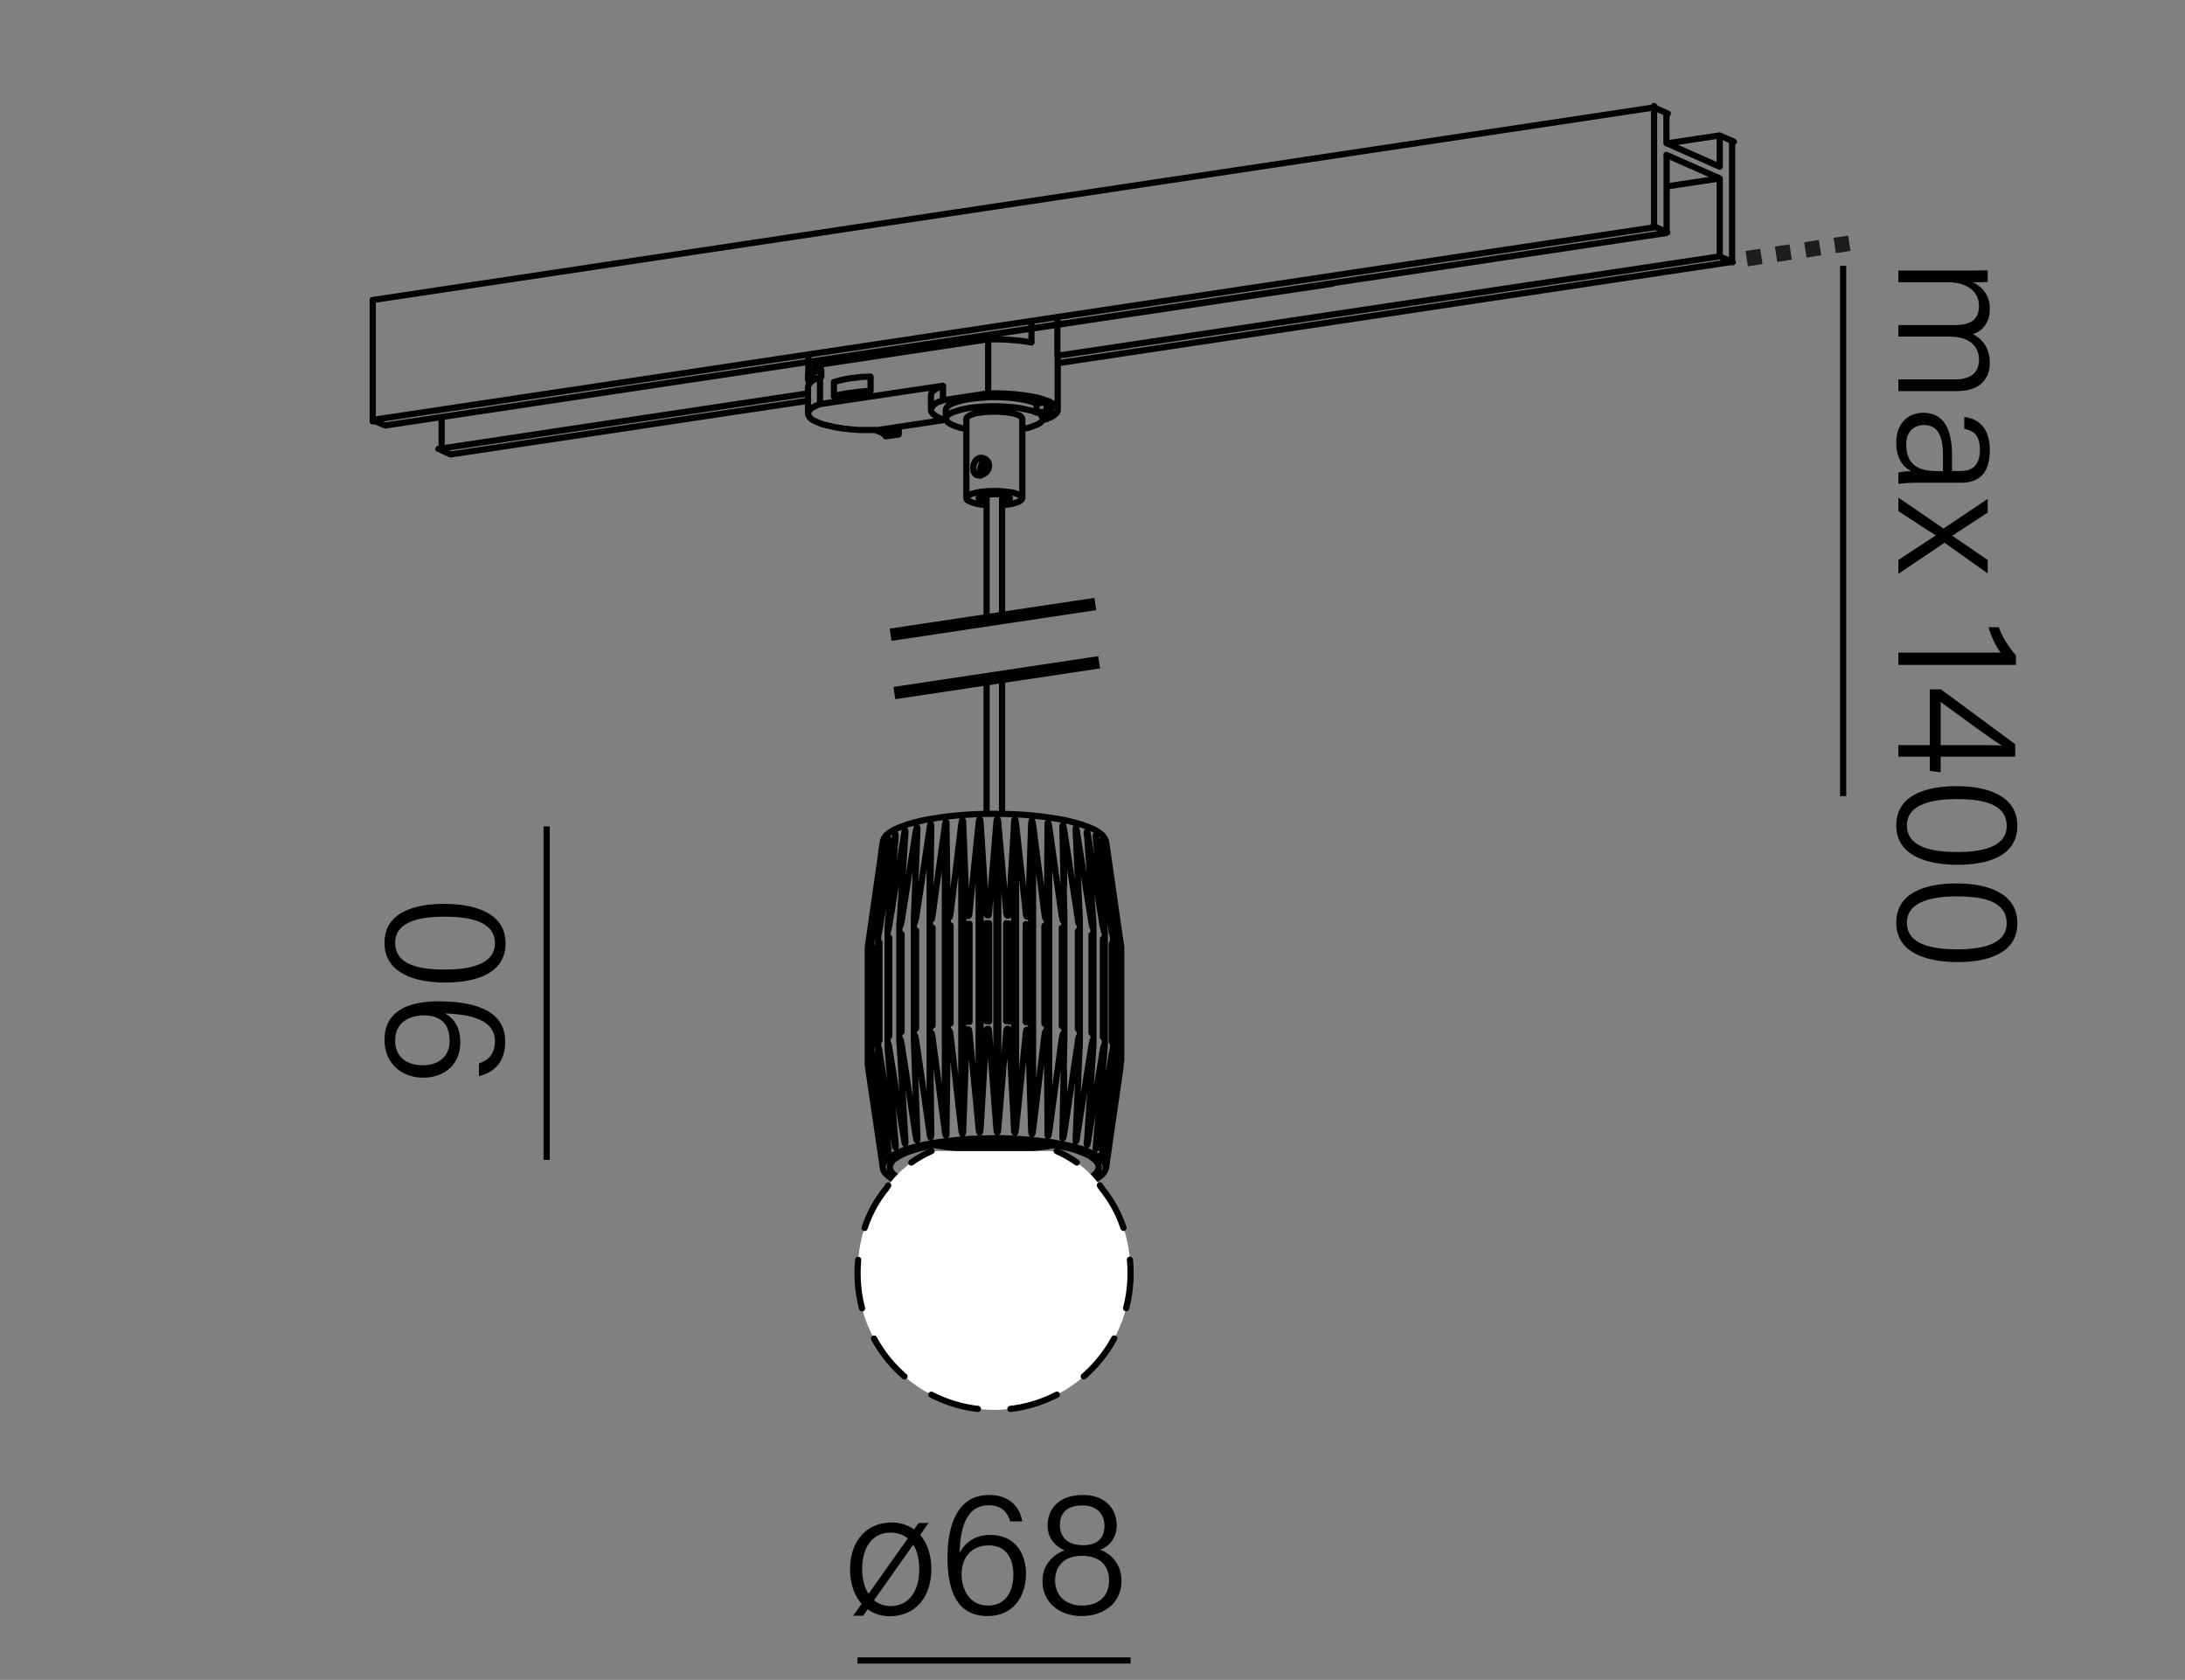 <?xml version="1.0" encoding="UTF-8"?><svg xmlns="http://www.w3.org/2000/svg" width="800" height="615" viewBox="0 0 800 615"><rect x="0" y="0" width="800" height="615" fill="#808080" stroke="none"/><defs><clipPath id="a"><path fill="none" d="M0 0H800V615H0z"/></clipPath></defs><g clip-path="url(#a)"><path fill="none" stroke="#000" stroke-miterlimit="22.926" stroke-width="2.268" d="M313.963 607.89 413.963 607.89M200.143 424.629 200.143 302.542"/><path d="m334.695 559.906 1.625-2.34h3.64l-3.055 4.355c2.6 2.99 4.095 7.345 4.095 12.545 0 10.4-6.045 17.226-15.146 17.226-3.185 0-5.98-.91-8.19-2.535l-1.625 2.341h-3.64l3.055-4.355c-2.73-3.056-4.225-7.54-4.225-12.61 0-10.855 6.565-17.161 15.081-17.161 3.25 0 6.11.91 8.385 2.535ZM315.649 574.467c0 3.575.845 6.695 2.34 9.035l14.366-20.28c-1.625-1.365-3.771-2.146-6.305-2.146-6.956 0-10.4 5.851-10.4 13.391ZM336.58 574.532c0-3.641-.78-6.761-2.21-9.035l-14.366 20.346c1.625 1.365 3.705 2.145 6.045 2.145 6.565 0 10.53-5.33 10.53-13.455ZM369.859 556.981c-.975-3.445-3.25-5.915-7.865-5.915-7.735 0-10.4 7.28-10.66 17.485 1.755-3.315 5.005-6.63 11.311-6.63 8.45 0 13 6.11 13 14.235 0 8.19-4.615 15.471-13.976 15.471-11.571 0-14.756-9.556-14.756-21.581s3.835-22.751 15.211-22.751c8.515 0 11.57 5.655 12.155 9.686h-4.42ZM371.03 576.482c0-5.07-1.95-10.726-9.036-10.726-5.72 0-9.945 3.77-9.945 10.79 0 3.511 1.82 11.246 9.686 11.246 6.76 0 9.295-5.591 9.295-11.311ZM381.688 578.822c0-6.24 4.16-9.815 8.06-11.245-3.9-1.756-6.175-4.876-6.175-9.101 0-6.37 4.42-11.181 12.935-11.181 7.735 0 12.351 4.745 12.351 11.115 0 4.421-2.47 7.671-6.11 8.971 4.355 1.43 7.866 5.59 7.866 11.311 0 7.93-6.11 12.936-14.691 12.936-8.125 0-14.235-5.07-14.235-12.806ZM406.064 578.627c0-5.85-3.705-9.035-9.88-9.035-6.891 0-9.88 3.965-9.88 9.035 0 5.136 3.51 9.166 9.88 9.166 5.786 0 9.88-3.186 9.88-9.166ZM388.058 558.346c0 3.9 2.405 7.345 8.385 7.345 5.59 0 7.931-2.795 7.931-7.085 0-3.965-2.405-7.476-8.061-7.476-5.98 0-8.255 3.056-8.255 7.216ZM175.357 389.337c3.9-1.365 5.851-3.835 5.851-8.255 0-9.166-12.74-9.815-18.331-10.075 4.03 2.145 5.655 5.979 5.655 10.725 0 7.735-5.655 12.806-13.585 12.806-7.605 0-14.171-5.005-14.171-13.846 0-10.14 8.061-14.105 19.631-14.105 10.92 0 24.571 2.146 24.571 14.69 0 8.061-4.615 11.506-9.621 12.676v-4.615ZM154.817 389.987c5.915 0 9.815-3.381 9.815-8.841 0-6.565-3.511-9.425-9.556-9.425-2.535 0-10.4.91-10.4 9.165 0 6.37 4.485 9.101 10.141 9.101ZM162.617 330.901c10.205 0 22.491 2.795 22.491 14.43 0 11.376-11.376 14.366-22.166 14.366-10.726 0-22.166-3.25-22.166-14.561s11.376-14.235 21.841-14.235ZM163.007 354.952c8.19 0 18.201-1.561 18.201-9.621 0-8.189-9.556-9.75-18.591-9.75-8.19 0-17.94 1.561-17.94 9.49 0 8.256 8.84 9.881 18.33 9.881ZM719.311 99.045c2.86 0 5.85 0 8.45-.065v4.225c-1.04.065-3.641.195-5.46.13 3.12 1.43 6.24 4.42 6.24 9.686 0 4.615-2.275 8.06-6.176 9.295 3.25 1.69 6.176 4.875 6.176 10.595 0 5.135-2.99 10.271-11.961 10.271h-21.516v-4.29h20.996c4.095 0 8.515-1.495 8.515-7.15 0-5.851-4.615-8.516-10.725-8.516h-18.786v-4.225h20.866c4.55 0 8.645-1.365 8.645-6.955 0-5.85-5.005-8.71-11.44-8.71h-18.07v-4.29h24.246ZM701.695 176.72c-2.925 0-5.655.26-6.63.455v-4.16c.78-.26 2.275-.455 4.68-.52-2.274-1.17-5.46-3.9-5.46-10.466 0-7.67 4.94-10.92 9.881-10.92 7.28 0 10.53 5.655 10.53 15.406v5.915h3.12c3.12 0 7.085-.975 7.085-7.8 0-6.11-3.12-7.02-5.72-7.67v-4.291c3.965.39 9.36 2.86 9.36 12.091 0 7.67-3.186 11.96-10.466 11.96h-16.381ZM711.38 172.495v-5.916c0-6.89-1.82-10.985-6.955-10.985-3.835 0-6.5 2.665-6.5 7.02 0 8.71 5.785 9.881 12.351 9.881h1.104ZM727.761 187.639c-7.67 5.07-11.051 7.215-12.936 8.45v.065c2.146 1.495 6.63 4.55 12.936 8.84v4.94l-15.796-11.246-16.9 11.375v-5.07c6.695-4.42 11.44-7.475 13.65-8.97v-.065c-1.885-1.17-6.305-3.965-13.65-8.84v-4.94l16.511 11.311 16.186-10.855v5.005ZM695.065 238.923h37.441c-1.755-2.21-3.9-6.825-4.42-9.295h3.77c.91 2.99 3.445 7.15 6.24 10.271v3.51h-43.031v-4.485ZM695.065 272.787h11.506v-20.411h4.095l27.171 20.085v4.55h-27.301v5.72l-3.965-.52v-5.2h-11.506v-4.225ZM722.496 272.787c2.796 0 7.605 0 10.466.13-3.186-1.755-15.796-11.115-22.426-15.925v15.795h11.96ZM716.776 316.597c-10.205 0-22.491-2.795-22.491-14.43 0-11.375 11.376-14.366 22.166-14.366 10.726 0 22.166 3.25 22.166 14.561 0 11.311-11.376 14.235-21.841 14.235ZM716.385 292.547c-8.189 0-18.2 1.56-18.2 9.62 0 8.19 9.556 9.75 18.591 9.75 8.19 0 17.94-1.561 17.94-9.49 0-8.255-8.84-9.88-18.331-9.88ZM716.776 352.217c-10.205 0-22.491-2.795-22.491-14.431 0-11.375 11.376-14.365 22.166-14.365 10.726 0 22.166 3.25 22.166 14.561s-11.376 14.235-21.841 14.235ZM716.385 328.166c-8.189 0-18.2 1.561-18.2 9.62 0 8.19 9.556 9.751 18.591 9.751 8.19 0 17.94-1.561 17.94-9.49 0-8.256-8.84-9.881-18.331-9.881Z"/><path fill="none" stroke="#000" stroke-miterlimit="22.926" stroke-width="2.268" d="M674.834 97.334 674.834 291.455"/><path fill="none" stroke="#1d1d1b" stroke-linecap="round" stroke-linejoin="round" stroke-width=".567" d="M386.302 423.145c2.22.964 4.195 2.062 5.933 3.207M335.402 426.352c1.738-1.145 3.713-2.244 5.933-3.207"/><path fill="none" stroke="#000" stroke-linecap="round" stroke-linejoin="round" stroke-width="2.268" d="M225.267 143.049 487.879 103.857M141.057 155.769 610.205 85.278M629.652 61.019 610.132 52.393M387.258 130.23l242.393-36.362M160.503 164.359l96.822-14.552 38.515-5.787M165.049 166.362 161.691 164.877M605.603 83.242 605.603 38.797M634.178 95.982 634.178 51.536M137.142 153.629 606.291 83.138M387.258 132.972l246.921-37.104M165.03 166.36l94.847-14.252 35.963-5.378M136.454 109.836 605.603 39.344M136.454 154.277 136.454 109.832M141.057 155.769 136.68 153.912M161.697 164.18 161.697 152.67M629.652 65.329 610.132 56.702M610.205 85.171 610.205 56.708M629.651 93.796 629.651 65.332M610.132 52.394 610.132 41.35M629.651 61.019 629.651 49.974M610.208 68.254 629.65 65.331M610.655 41.583 605.472 39.284M634.831 51.889 629.648 49.591M610.462 85.03 605.279 82.731M634.453 95.99 629.271 93.691M610.208 52.514 629.65 49.591"/><path fill="none" stroke="#000" stroke-miterlimit="22.926" stroke-width="4.535" d="M401.037 221.114 326.074 232.379M402.424 242.46 327.462 253.725"/><g fill="none" stroke="#000" stroke-linecap="round" stroke-linejoin="round" stroke-width="2.268"><path d="M366.891 297.935 366.891 248.969M361.221 248.969 361.221 297.935M402.301 427.309 402.07 428.351M402.07 428.351 401.375 429.392M401.375 429.392 400.218 430.55M400.218 430.55 398.714 431.475M398.714 431.475 396.631 432.517M396.631 432.517 394.316 433.327M394.316 433.327 391.539 434.137M391.539 434.137 388.415 434.947M388.415 434.947 385.059 435.525M385.059 435.525 381.356 436.104M381.356 436.104 377.537 436.567M377.537 436.567 373.487 436.914M373.487 436.914 369.321 437.146M369.321 437.146 365.155 437.146M365.155 437.146 360.874 437.146M360.874 437.146 356.708 437.03M356.708 437.03 352.658 436.683M352.658 436.683 348.723 436.336M348.723 436.336 344.905 435.873M344.905 435.873 341.433 435.294M341.433 435.294 338.193 434.6M338.193 434.6 335.184 433.79M335.184 433.79 332.638 432.98M332.638 432.98 330.44 431.938M330.44 431.938 328.588 431.012M328.588 431.012 327.2 429.971M327.2 429.971 326.274 428.93M326.274 428.93 325.811 427.772M325.811 427.772 325.811 426.731M325.811 426.731 326.274 425.689M326.274 425.689 327.2 424.532M327.2 424.532 328.588 423.606M328.588 423.606 330.44 422.565M330.44 422.565 332.638 421.639M332.638 421.639 335.184 420.829M335.184 420.829 338.193 420.019M338.193 420.019 341.433 419.325M341.433 419.325 344.905 418.746M344.905 418.746 348.723 418.168M348.723 418.168 352.658 417.821M352.658 417.821 356.708 417.589M356.708 417.589 360.874 417.358M360.874 417.358 365.155 417.358M365.155 417.358 369.321 417.473M369.321 417.473 373.487 417.705M373.487 417.705 377.537 418.052M377.537 418.052 381.356 418.399M381.356 418.399 385.059 418.978M385.059 418.978 388.415 419.672M388.415 419.672 391.539 420.366M391.539 420.366 394.316 421.176M394.316 421.176 396.631 422.102M396.631 422.102 398.714 423.028M398.714 423.028 400.218 424.069M400.218 424.069 401.375 425.111M401.375 425.111 402.07 426.152M402.07 426.152 402.301 427.309M405.194 422.449 405.194 421.524M405.194 311.127 405.194 310.664M403.805 420.251 403.805 419.325M403.805 310.086 403.805 309.391M401.607 418.283 401.607 416.548M401.607 309.623 401.607 308.118M398.367 416.2 398.367 413.192M398.367 309.854 398.367 307.308M394.316 413.539 394.316 408.216M394.316 312.053 394.316 307.077M389.572 410.877 389.572 392.015M389.572 324.319 389.572 307.887M383.555 414.349 383.555 302.448M384.133 409.952 384.133 306.961M377.537 409.257 377.537 306.151M378.231 409.257 378.231 306.267M371.288 408.794 371.288 305.688M371.983 408.794 371.983 305.804M364.808 408.679 364.808 305.573M365.502 408.679 365.502 305.573M358.328 408.679 358.328 305.688M359.022 408.679 359.022 305.688M351.963 409.142 351.963 306.035M352.658 409.026 352.658 306.035M345.946 409.72 345.946 306.614M346.525 414.118 346.525 302.217M340.391 410.53 340.391 307.54M335.3 412.382 335.3 405.439M335.3 313.789 335.3 307.424M331.018 415.39 331.018 411.803M331.018 310.201 331.018 307.077M327.547 417.589 327.547 415.506M327.547 309.507 327.547 307.887M325.001 419.556 325.001 418.399M325.001 309.854 325.001 308.928M323.381 421.524 323.381 420.945M323.381 310.896 323.381 310.086M322.687 423.606 322.687 423.259M410.17 391.321 410.17 390.858M410.17 384.956 410.17 349.083M410.517 383.567 410.517 350.819M409.244 383.104 409.244 347.231M409.591 381.715 409.591 348.967M407.045 381.368 407.045 345.496M407.508 379.864 407.508 347.231M403.805 379.632 403.805 343.76M404.384 378.128 404.384 345.496M399.639 378.128 399.639 342.255M400.334 376.624 400.334 343.875M394.664 376.74 394.664 340.867M395.242 375.235 395.242 342.603M388.762 375.582 388.762 339.71M389.456 374.078 389.456 341.445M382.397 374.772 382.397 338.9M383.092 373.152 383.092 340.52M375.57 374.194 375.57 338.321M376.264 372.574 376.264 339.825M368.395 373.847 368.395 337.974M369.09 372.226 369.09 339.478M361.105 373.847 361.105 337.974M361.799 372.111 361.799 339.478M353.931 374.078 353.931 338.205M354.509 372.342 354.509 339.71M346.987 379.054 346.987 334.386M347.566 372.921 347.566 340.172M340.97 373.731 340.97 340.982M334.953 374.772 334.953 342.14M329.63 376.045 329.63 343.413M325.232 377.55 325.232 344.917M321.645 379.285 321.645 346.537M319.215 381.021 319.215 348.273M317.826 387.271 317.826 345.843M323.149 427.309 323.381 426.152M323.381 426.152 324.075 424.995M324.075 424.995 325.232 423.954M325.232 423.954 326.852 422.912M326.852 422.912 328.82 421.871M328.82 421.871 331.25 420.945M331.25 420.945 334.027 420.135M334.027 420.135 337.151 419.325M337.151 419.325 340.623 418.631M340.623 418.631 344.326 418.052M344.326 418.052 348.145 417.589M348.145 417.589 352.311 417.126M352.311 417.126 356.476 416.895M356.476 416.895 360.758 416.779M360.758 416.779 365.155 416.663M365.155 416.663 369.553 416.779M369.553 416.779 373.718 417.011M373.718 417.011 377.884 417.358M377.884 417.358 381.934 417.821M381.934 417.821 385.753 418.283M385.753 418.283 389.34 418.978M389.34 418.978 392.581 419.672M392.581 419.672 395.589 420.482M395.589 420.482 398.135 421.408M398.135 421.408 400.334 422.449M400.334 422.449 402.185 423.375M402.185 423.375 403.458 424.532M403.458 424.532 404.384 425.574M404.384 425.574 404.847 426.731M404.847 426.731 404.847 427.888M404.847 427.888 404.384 428.93M404.384 428.93 403.458 430.087M403.458 430.087 402.185 431.128M402.185 431.128 400.334 432.17M400.334 432.17 398.135 433.095M398.135 433.095 395.589 434.021M395.589 434.021 392.581 434.831M392.581 434.831 389.34 435.641M389.34 435.641 385.753 436.22M385.753 436.22 381.934 436.798M381.934 436.798 377.884 437.261M377.884 437.261 373.718 437.608M373.718 437.608 369.553 437.724M369.553 437.724 365.155 437.84M365.155 437.84 360.758 437.84M360.758 437.84 356.476 437.724M356.476 437.724 352.311 437.377M352.311 437.377 348.145 437.03M348.145 437.03 344.326 436.567M344.326 436.567 340.623 435.988M340.623 435.988 337.151 435.294M337.151 435.294 334.027 434.484M334.027 434.484 331.25 433.558M331.25 433.558 328.82 432.633M328.82 432.633 326.852 431.707M326.852 431.707 325.232 430.55M325.232 430.55 324.075 429.508M324.075 429.508 323.381 428.351M323.381 428.351 323.149 427.309M393.853 416.316 395.358 381.368M395.242 379.748 395.011 379.632M394.664 381.253 389.572 415.39M388.993 415.275 389.688 380.211M389.456 378.591 389.225 378.475M388.762 380.095 384.133 414.465M383.555 414.349 383.323 379.285M383.092 377.665 382.86 377.665M382.397 379.17 378.231 413.77M377.537 413.655 376.496 378.707M376.264 376.971 375.917 376.971M375.57 378.591 371.983 413.308M371.288 413.192 369.437 378.36M369.09 376.624 368.743 376.624M368.395 378.244 365.502 413.076M364.808 413.076 362.147 378.244M361.799 376.624 361.452 376.624M361.105 378.244 359.022 413.192M358.328 413.192 354.972 378.475M354.509 376.855 354.278 376.855M353.931 378.475 352.658 413.539M351.963 413.539 348.029 378.938M347.566 377.318 347.219 377.434M346.987 379.054 346.525 414.118M345.946 414.118 341.433 379.748M340.97 378.128 340.739 378.244M340.507 379.864 340.97 414.928M340.391 415.043 335.416 380.79M334.953 379.285 334.721 379.285M334.606 381.021 335.878 415.969M335.3 416.085 330.093 382.063M329.63 380.558 329.398 380.558M329.398 382.294 331.481 417.242M331.018 417.358 325.579 383.567M325.232 382.063 325.001 382.063M325.001 383.798 327.894 418.631M327.547 418.746 321.992 385.188M321.645 383.683 321.645 383.683M321.645 385.419 325.232 420.135M325.001 420.251 319.562 386.924M319.215 385.419 319.215 385.419M319.331 387.271 323.497 421.755M323.381 421.871 318.173 388.775M317.826 387.271 317.826 387.271M318.058 389.122 322.687 423.375M322.687 423.606 317.826 390.742M410.17 391.321 405.425 424.185M405.425 423.954 410.286 389.701M410.517 387.965 410.517 387.965M410.17 389.469 405.194 422.449M405.078 422.334 409.36 387.849M409.591 386.114 409.591 386.114M409.244 387.618 403.805 420.829M403.69 420.714 407.393 385.998M407.508 384.377 407.508 384.377M407.045 385.766 401.607 419.209M401.259 419.093 404.384 384.377M404.384 382.641 404.384 382.641M403.805 384.145 398.367 417.821M398.019 417.589 400.334 382.757M400.334 381.021 400.102 381.021M399.639 382.525 394.316 416.432M393.853 416.316 393.853 416.779M393.853 416.779 393.853 417.126M393.853 417.126 393.853 417.358M393.853 417.358 393.853 417.358M393.853 417.473 393.853 417.473M393.853 417.589 393.853 417.589M393.853 417.705 393.853 417.705M393.853 417.821 393.853 417.821M393.969 417.821 393.969 417.821M393.969 417.821 393.969 417.821M394.085 417.705 394.085 417.705M394.085 417.705 394.085 417.705M394.085 417.589 394.201 417.358M394.201 417.358 394.201 417.358M394.201 417.242 394.316 416.895M394.316 416.895 394.316 416.432M399.639 382.525 399.755 382.178M399.755 382.178 399.871 381.715M399.871 381.715 399.871 381.484M399.871 381.484 399.871 381.484M399.871 381.368 399.871 381.368M399.987 381.253 399.987 381.253M399.987 381.137 399.987 381.137M399.987 381.137 399.987 381.137M399.987 381.021 399.987 381.021M399.987 381.021 399.987 381.021M400.102 381.021 400.102 381.021M400.102 381.021 400.102 381.021M400.334 381.021 400.334 381.021M400.334 381.137 400.334 381.137M400.334 381.137 400.334 381.137M400.334 381.137 400.334 381.137M400.334 381.137 400.334 381.137M400.334 381.253 400.334 381.253M400.334 381.253 400.334 381.253M400.334 381.368 400.334 381.368M400.334 381.484 400.334 381.715M400.334 381.715 400.334 381.947M400.334 381.947 400.334 382.294M400.334 382.294 400.334 382.757M398.019 417.589 397.904 418.052M397.904 418.052 397.904 418.399M397.904 418.399 397.904 418.631M397.904 418.631 397.904 418.862M397.904 418.862 397.904 418.862M397.904 418.978 397.904 418.978M397.904 418.978 397.904 418.978M398.019 419.093 398.019 419.093M398.019 419.209 398.019 419.209M398.019 419.093 398.019 419.093M398.135 419.093 398.135 419.093M398.135 418.978 398.135 418.978M398.135 418.862 398.135 418.862M398.135 418.746 398.251 418.515M398.251 418.515 398.251 418.168M398.251 418.168 398.367 417.821M403.805 384.145 404.268 382.525M404.384 382.641 404.384 382.641M404.384 382.641 404.384 382.641M404.384 382.641 404.384 382.641M404.384 382.641 404.384 382.641M404.384 382.757 404.384 382.757M404.384 382.757 404.384 382.757M404.384 382.873 404.384 382.873M404.5 382.873 404.5 382.873M404.5 382.988 404.5 383.22M404.5 383.22 404.384 383.451M404.384 383.451 404.384 383.914M404.384 383.914 404.384 384.377M401.259 419.093 401.259 419.556M401.259 419.556 401.259 419.903M401.259 419.903 401.144 420.135M401.144 420.135 401.144 420.366M401.144 420.366 401.144 420.366M401.144 420.366 401.144 420.366M401.144 420.482 401.144 420.482M401.259 420.598 401.259 420.598M401.259 420.598 401.259 420.598M401.259 420.598 401.259 420.598M401.259 420.598 401.259 420.598M401.259 420.598 401.259 420.598M401.259 420.598 401.259 420.598M401.259 420.598 401.259 420.598M401.259 420.598 401.259 420.598M401.259 420.598 401.259 420.598M401.259 420.598 401.259 420.598M401.259 420.598 401.259 420.598M401.259 420.598 401.259 420.598M401.259 420.598 401.259 420.598M401.259 420.598 401.259 420.598M401.259 420.482 401.259 420.482M401.375 420.482 401.375 420.019M401.375 420.019 401.491 419.672M401.491 419.672 401.491 419.441M401.491 419.441 401.607 419.209M407.045 385.766 407.393 384.261M407.508 384.377 407.508 384.377M407.508 384.377 407.508 384.377M407.508 384.377 407.508 384.377M407.508 384.377 407.508 384.377M407.508 384.377 407.508 384.377M407.508 384.493 407.508 384.493M407.508 384.493 407.508 384.493M407.508 384.608 407.508 384.608M407.508 384.724 407.508 384.956M407.508 384.956 407.508 385.188M407.508 385.188 407.508 385.651M407.508 385.651 407.393 385.998M403.69 420.714 403.574 421.061M403.574 421.061 403.574 421.524M403.574 421.524 403.574 421.524M403.574 421.639 403.574 421.871M403.574 421.871 403.574 421.871M403.574 421.986 403.574 421.986M403.574 422.102 403.574 422.102M403.574 422.102 403.574 422.102M403.574 422.102 403.574 422.102M403.574 422.102 403.574 422.102M403.574 422.218 403.574 422.218M403.574 422.218 403.574 422.218M403.574 422.218 403.574 422.218M403.574 422.218 403.574 422.218M403.574 422.218 403.574 422.218M403.574 422.218 403.574 422.218M403.574 422.218 403.574 422.218M403.574 422.218 403.574 422.218M403.574 422.218 403.574 422.218M403.574 422.218 403.574 422.218M403.574 422.102 403.574 422.102M403.574 422.102 403.574 422.102M403.574 421.986 403.69 421.639M403.69 421.639 403.805 421.176M403.805 421.176 403.805 421.176M403.805 421.061 403.805 420.829M409.244 387.618 409.476 386.114M409.591 386.114 409.36 387.849M405.078 422.334 404.962 422.681M404.962 422.681 404.962 423.028M404.962 423.028 404.962 423.259M404.962 423.259 404.962 423.491M404.962 423.491 404.962 423.491M404.847 423.606 404.847 423.606M404.847 423.606 404.847 423.606M404.847 423.722 404.847 423.722M404.847 423.838 404.847 423.838M404.962 423.838 404.962 423.838M404.962 423.722 404.962 423.722M404.962 423.606 404.962 423.606M404.962 423.491 404.962 423.491M404.962 423.375 404.962 423.144M404.962 423.144 405.078 422.796M405.078 422.796 405.194 422.449M410.17 389.469 410.517 387.965M410.517 387.965 410.286 389.701M405.425 423.954 405.194 425.458M410.17 391.321 410.17 390.974M410.17 390.974 410.17 390.511M410.17 390.511 410.17 390.511M410.286 390.395 410.286 390.395M410.286 390.28 410.286 390.28M410.286 390.164 410.286 390.164M410.286 390.164 410.286 390.164M410.286 390.048 410.286 390.048M410.286 390.048 410.286 390.048M410.286 389.932 410.286 389.932M410.286 389.932 410.286 389.932M410.286 389.932 410.286 389.932M410.286 389.932 410.286 389.932M410.286 389.817 410.286 389.817M410.286 389.817 410.286 389.817M410.286 389.817 410.286 389.817M317.711 389.238 317.826 390.742M322.687 423.606 322.802 423.954M322.802 423.954 322.802 424.301M322.802 424.301 322.802 424.532M322.802 424.532 322.802 424.532M322.918 424.648 322.918 424.648M322.918 424.764 322.918 424.764M322.918 424.879 322.918 424.879M322.918 424.879 322.918 424.879M322.918 424.879 322.918 424.879M322.918 424.879 322.918 424.879M322.918 424.764 322.918 424.764M322.918 424.648 322.918 424.648M322.918 424.532 322.918 424.532M322.802 424.417 322.802 424.185M322.802 424.185 322.802 423.838M322.802 423.838 322.687 423.375M318.058 389.122 317.826 387.387M317.826 387.271 318.173 388.775M323.381 421.871 323.381 422.334M323.381 422.334 323.497 422.681M323.497 422.681 323.497 422.681M323.497 422.796 323.497 423.028M323.497 423.028 323.497 423.028M323.497 423.144 323.497 423.144M323.497 423.144 323.497 423.144M323.612 423.259 323.612 423.259M323.612 423.259 323.612 423.259M323.612 423.144 323.612 423.144M323.612 423.144 323.612 423.144M323.612 423.028 323.612 423.028M323.612 422.912 323.612 422.681M323.612 422.681 323.612 422.681M323.497 422.565 323.497 422.102M323.497 422.102 323.497 421.755M319.331 387.271 319.099 385.535M319.215 385.419 319.215 385.419M319.215 385.419 319.215 385.419M319.215 385.419 319.215 385.419M319.215 385.535 319.215 385.535M319.215 385.535 319.215 385.535M319.215 385.535 319.215 385.535M319.331 385.535 319.331 385.535M319.331 385.651 319.331 385.651M319.331 385.766 319.331 385.998M319.331 385.998 319.331 385.998M319.446 386.114 319.446 386.577M319.446 386.577 319.562 386.924M325.001 420.251 325.001 420.714M325.001 420.714 325.117 421.061M325.117 421.061 325.117 421.061M325.117 421.176 325.117 421.408M325.117 421.408 325.117 421.408M325.232 421.524 325.232 421.524M325.232 421.524 325.232 421.524M325.232 421.639 325.232 421.639M325.232 421.639 325.232 421.639M325.232 421.524 325.232 421.524M325.232 421.524 325.232 421.524M325.232 421.408 325.232 421.408M325.232 421.292 325.232 421.061M325.232 421.061 325.232 421.061M325.232 420.945 325.232 420.482M325.232 420.482 325.232 420.135M321.645 385.419 321.529 385.072M321.529 385.072 321.529 384.608M321.529 384.608 321.529 384.377M321.529 384.377 321.529 384.145M321.529 384.145 321.529 384.145M321.529 384.03 321.529 384.03M321.529 383.914 321.529 383.914M321.529 383.914 321.529 383.914M321.529 383.798 321.529 383.798M321.529 383.798 321.529 383.798M321.529 383.798 321.529 383.798M321.529 383.798 321.529 383.798M321.645 383.683 321.645 383.683M321.645 383.683 321.645 383.683M321.645 383.683 321.645 383.683M321.761 383.683 321.761 383.683M321.761 383.683 321.761 383.683M321.761 383.798 321.761 383.798M321.761 383.798 321.761 383.798M321.761 383.914 321.761 383.914M321.761 384.03 321.761 384.03M321.877 384.145 321.877 384.377M321.877 384.377 321.992 384.84M321.992 384.84 321.992 385.188M327.547 418.746 327.662 419.093M327.662 419.093 327.662 419.556M327.662 419.556 327.662 419.556M327.662 419.672 327.778 419.903M327.778 419.903 327.778 419.903M327.778 419.903 327.778 419.903M327.778 420.019 327.778 420.019M327.894 420.135 327.894 420.135M327.894 420.135 327.894 420.135M327.894 420.019 327.894 420.019M327.894 419.903 327.894 419.903M327.894 419.903 327.894 419.903M327.894 419.788 327.894 419.556M327.894 419.556 327.894 419.325M327.894 419.325 327.894 418.978M327.894 418.978 327.894 418.631M325.001 383.798 325.001 383.335M325.001 383.335 325.001 382.988M325.001 382.988 325.001 382.757M325.001 382.757 325.001 382.525M325.001 382.525 325.001 382.525M325.001 382.41 325.001 382.41M325.001 382.294 325.001 382.294M325.001 382.178 325.001 382.178M325.001 382.178 325.001 382.178M325.001 382.178 325.001 382.178M325.001 382.178 325.001 382.178M325.001 382.063 325.001 382.063M325.232 382.063 325.232 382.063M325.232 382.063 325.232 382.063M325.232 382.063 325.232 382.063M325.232 382.063 325.232 382.063M325.232 382.063 325.232 382.063M325.232 382.063 325.232 382.063M325.232 382.178 325.232 382.178M325.348 382.294 325.348 382.294M325.348 382.294 325.348 382.525M325.348 382.525 325.464 382.757M325.464 382.757 325.464 383.104M325.464 383.104 325.579 383.567M331.018 417.358 331.134 417.705M331.134 417.705 331.134 418.052M331.134 418.052 331.25 418.283M331.25 418.283 331.25 418.283M331.25 418.399 331.25 418.399M331.25 418.515 331.25 418.515M331.365 418.631 331.365 418.631M331.365 418.746 331.365 418.746M331.365 418.746 331.365 418.746M331.481 418.631 331.481 418.631M331.481 418.515 331.481 418.515M331.481 418.399 331.481 418.399M331.481 418.399 331.481 418.168M331.481 418.168 331.481 417.936M331.481 417.936 331.481 417.589M331.481 417.589 331.481 417.242M329.398 382.294 329.282 381.831M329.282 381.831 329.282 381.484M329.282 381.484 329.282 381.253M329.282 381.253 329.282 381.021M329.282 381.021 329.282 381.021M329.398 380.905 329.398 380.905M329.398 380.79 329.398 380.79M329.398 380.674 329.398 380.674M329.398 380.674 329.398 380.674M329.398 380.674 329.398 380.674M329.398 380.674 329.398 380.674M329.398 380.558 329.398 380.558M329.63 380.558 329.63 380.558M329.63 380.558 329.63 380.558M329.63 380.558 329.63 380.558M329.745 380.558 329.745 380.558M329.745 380.558 329.745 380.558M329.745 380.674 329.745 380.674M329.745 380.674 329.745 380.674M329.745 380.79 329.745 380.79M329.861 380.905 329.861 380.905M329.861 381.021 329.861 381.253M329.861 381.253 329.977 381.715M329.977 381.715 330.093 382.063M335.3 416.085 335.416 416.432M335.416 416.432 335.531 416.779M335.531 416.779 335.531 417.011M335.531 417.011 335.531 417.242M335.531 417.242 335.531 417.242M335.647 417.242 335.647 417.242M335.647 417.358 335.647 417.358M335.647 417.473 335.647 417.473M335.763 417.473 335.763 417.473M335.763 417.358 335.763 417.358M335.763 417.358 335.763 417.358M335.878 417.242 335.878 417.242M335.878 417.126 335.878 416.895M335.878 416.895 335.878 416.895M335.878 416.779 335.878 416.316M335.878 416.316 335.878 415.969M334.606 381.021 334.606 380.558M334.606 380.558 334.606 380.095M334.606 380.095 334.606 379.864M334.606 379.864 334.606 379.632M334.606 379.632 334.606 379.632M334.606 379.632 334.606 379.632M334.606 379.517 334.606 379.517M334.606 379.401 334.606 379.401M334.606 379.401 334.606 379.401M334.606 379.285 334.606 379.285M334.721 379.285 334.721 379.285M334.721 379.285 334.721 379.285M334.953 379.285 334.953 379.285M334.953 379.285 334.953 379.285M334.953 379.285 334.953 379.285M334.953 379.285 334.953 379.285M335.068 379.285 335.068 379.285M335.068 379.285 335.068 379.285M335.068 379.401 335.068 379.401M335.068 379.517 335.068 379.517M335.184 379.517 335.184 379.748M335.184 379.748 335.184 379.98M335.184 379.98 335.3 380.442M335.3 380.442 335.416 380.79M340.391 415.043 340.391 415.39M340.391 415.39 340.507 415.738M340.507 415.738 340.507 415.969M340.507 415.969 340.507 415.969M340.623 416.085 340.623 416.085M340.623 416.2 340.623 416.2M340.623 416.316 340.623 416.316M340.739 416.432 340.739 416.432M340.739 416.432 340.739 416.432M340.854 416.316 340.854 416.316M340.854 416.316 340.854 416.316M340.854 416.2 340.854 416.2M340.854 416.085 340.854 415.853M340.854 415.853 340.854 415.853M340.97 415.738 340.97 415.275M340.97 415.275 340.97 414.928M340.507 379.864 340.507 379.517M340.507 379.517 340.507 379.054M340.507 379.054 340.507 379.054M340.507 378.938 340.507 378.938M340.507 378.822 340.507 378.822M340.507 378.707 340.507 378.707M340.507 378.591 340.507 378.591M340.623 378.475 340.623 378.475M340.623 378.475 340.623 378.475M340.623 378.475 340.623 378.475M340.623 378.36 340.623 378.36M340.623 378.36 340.623 378.36M340.623 378.36 340.623 378.36M340.623 378.244 340.623 378.244M340.623 378.244 340.623 378.244M340.623 378.244 340.623 378.244M340.623 378.244 340.623 378.244M340.739 378.244 340.739 378.244M340.739 378.244 340.739 378.244M340.739 378.244 340.739 378.244M340.97 378.128 340.97 378.128M340.97 378.128 340.97 378.128M340.97 378.244 340.97 378.244M341.086 378.244 341.086 378.244M341.086 378.244 341.086 378.244M341.086 378.244 341.086 378.244M341.086 378.36 341.086 378.36M341.086 378.36 341.086 378.36M341.202 378.475 341.202 378.707M341.202 378.707 341.317 378.938M341.317 378.938 341.317 379.401M341.317 379.401 341.433 379.748M345.946 414.118 345.946 414.58M345.946 414.58 346.062 414.928M346.062 414.928 346.177 415.159M346.177 415.159 346.177 415.39M346.177 415.39 346.177 415.39M346.177 415.39 346.177 415.39M346.293 415.506 346.293 415.506M346.293 415.506 346.293 415.506M346.293 415.622 346.293 415.622M346.293 415.622 346.293 415.622M346.293 415.622 346.293 415.622M346.293 415.622 346.293 415.622M346.293 415.622 346.293 415.622M346.293 415.622 346.293 415.622M346.293 415.622 346.293 415.622M346.409 415.622 346.409 415.622M346.409 415.622 346.409 415.622M346.409 415.622 346.409 415.622M346.409 415.622 346.409 415.622M346.409 415.506 346.409 415.506M346.409 415.506 346.409 415.506M346.409 415.39 346.409 415.39M346.525 415.39 346.525 414.928M346.525 414.928 346.525 414.465M346.525 414.465 346.525 414.233M346.525 414.233 346.525 414.233M346.987 379.054 346.987 378.707M346.987 378.707 347.103 378.244M347.103 378.244 347.103 378.244M347.103 378.128 347.103 378.128M347.103 378.012 347.103 378.012M347.103 377.897 347.103 377.897M347.103 377.781 347.103 377.781M347.103 377.665 347.103 377.665M347.103 377.665 347.103 377.665M347.103 377.55 347.103 377.55M347.219 377.55 347.219 377.55M347.219 377.55 347.219 377.55M347.219 377.434 347.219 377.434M347.219 377.434 347.219 377.434M347.219 377.434 347.219 377.434M347.219 377.434 347.219 377.434M347.219 377.434 347.219 377.434M347.219 377.434 347.219 377.434M347.219 377.434 347.219 377.434M347.219 377.434 347.219 377.434M347.566 377.318 347.566 377.318M347.566 377.318 347.566 377.318M347.566 377.434 347.566 377.434M347.682 377.434 347.682 377.434M347.682 377.434 347.682 377.434M347.682 377.434 347.682 377.434M347.682 377.55 347.682 377.55M347.682 377.665 347.682 377.665M347.797 377.665 347.797 377.897M347.797 377.897 347.913 378.128M347.913 378.128 347.913 378.591M347.913 378.591 348.029 378.938M351.963 413.539 352.079 414.002M352.079 414.002 352.079 414.349M352.079 414.349 352.195 414.58M352.195 414.58 352.195 414.58M352.195 414.696 352.195 414.696M352.195 414.812 352.195 414.812M352.311 414.928 352.311 414.928M352.311 414.928 352.311 414.928M352.311 414.928 352.311 414.928M352.311 414.928 352.311 414.928M352.311 414.928 352.311 414.928M352.311 415.043 352.311 415.043M352.311 415.043 352.311 415.043M352.426 415.043 352.426 415.043M352.426 415.043 352.426 415.043M352.426 415.043 352.426 415.043M352.426 415.043 352.426 415.043M352.426 414.928 352.426 414.928M352.426 414.928 352.426 414.928M352.426 414.928 352.426 414.928M352.426 414.928 352.426 414.928M352.542 414.812 352.542 414.812M352.542 414.812 352.658 414.349M352.658 414.349 352.658 413.886M352.658 413.886 352.658 413.655M352.658 413.655 352.658 413.655M353.931 378.475 353.931 378.128M353.931 378.128 354.046 377.665M354.046 377.665 354.046 377.665M354.046 377.55 354.046 377.55M354.046 377.434 354.046 377.434M354.046 377.318 354.046 377.318M354.046 377.202 354.046 377.202M354.046 377.202 354.046 377.202M354.162 377.087 354.162 377.087M354.162 377.087 354.162 377.087M354.162 376.971 354.162 376.971M354.162 376.971 354.162 376.971M354.162 376.971 354.162 376.971M354.162 376.971 354.162 376.971M354.162 376.855 354.162 376.855M354.162 376.855 354.162 376.855M354.278 376.855 354.278 376.855M354.278 376.855 354.278 376.855M354.278 376.855 354.278 376.855M354.278 376.855 354.278 376.855M354.509 376.855 354.509 376.855M354.625 376.855 354.625 376.855M354.625 376.855 354.625 376.855M354.625 376.855 354.625 376.855M354.625 376.855 354.625 376.855M354.625 376.971 354.625 376.971M354.741 376.971 354.741 376.971M354.741 377.087 354.741 377.087M354.741 377.202 354.856 377.434M354.856 377.434 354.856 377.665M354.856 377.665 354.972 378.012M354.972 378.012 354.972 378.475M358.328 413.192 358.328 413.539M358.328 413.539 358.444 414.002M358.444 414.002 358.444 414.002M358.444 414.118 358.559 414.349M358.559 414.349 358.559 414.349M358.559 414.465 358.559 414.465M358.559 414.465 358.559 414.465M358.675 414.58 358.675 414.58M358.675 414.696 358.675 414.696M358.791 414.58 358.791 414.58M358.791 414.465 358.791 414.465M358.906 414.349 358.906 414.349M358.906 414.349 358.906 414.118M358.906 414.118 358.906 413.886M358.906 413.886 359.022 413.539M359.022 413.539 359.022 413.192M361.105 378.244 361.105 377.897M361.105 377.897 361.221 377.434M361.221 377.434 361.221 377.434M361.221 377.318 361.221 377.318M361.221 377.202 361.221 377.202M361.221 377.087 361.221 377.087M361.337 376.971 361.337 376.971M361.337 376.855 361.337 376.855M361.337 376.855 361.337 376.855M361.337 376.74 361.337 376.74M361.337 376.74 361.337 376.74M361.337 376.74 361.337 376.74M361.337 376.74 361.337 376.74M361.452 376.624 361.452 376.624M361.452 376.624 361.452 376.624M361.452 376.624 361.452 376.624M361.452 376.624 361.452 376.624M361.452 376.624 361.452 376.624M361.452 376.624 361.452 376.624M361.452 376.624 361.452 376.624M361.799 376.624 361.799 376.624M361.799 376.624 361.799 376.624M361.799 376.624 361.799 376.624M361.915 376.624 361.915 376.624M361.915 376.624 361.915 376.624M361.915 376.74 361.915 376.74M361.915 376.74 361.915 376.74M361.915 376.855 361.915 376.855M362.031 376.971 362.031 377.202M362.031 377.202 362.031 377.434M362.031 377.434 362.147 377.781M362.147 377.781 362.147 378.244M364.808 413.076 364.808 413.423M364.808 413.423 364.924 413.886M364.924 413.886 364.924 413.886M364.924 414.002 364.924 414.233M364.924 414.233 364.924 414.233M365.04 414.349 365.04 414.349M365.04 414.465 365.04 414.465M365.04 414.465 365.04 414.465M365.155 414.58 365.155 414.58M365.271 414.465 365.271 414.465M365.271 414.465 365.271 414.465M365.271 414.349 365.271 414.349M365.387 414.233 365.387 414.002M365.387 414.002 365.387 414.002M365.387 413.886 365.502 413.423M365.502 413.423 365.502 413.076M368.395 378.244 368.395 377.897M368.395 377.897 368.511 377.434M368.511 377.434 368.511 377.434M368.511 377.318 368.511 377.318M368.511 377.202 368.511 377.202M368.511 377.087 368.511 377.087M368.627 376.971 368.627 376.971M368.627 376.971 368.627 376.971M368.627 376.855 368.627 376.855M368.627 376.855 368.627 376.855M368.627 376.74 368.627 376.74M368.627 376.74 368.627 376.74M368.627 376.74 368.627 376.74M368.743 376.74 368.743 376.74M368.743 376.624 368.743 376.624M368.743 376.624 368.743 376.624M368.743 376.624 368.743 376.624M368.743 376.624 368.743 376.624M368.743 376.624 368.743 376.624M368.743 376.624 368.743 376.624M369.09 376.624 369.09 376.624M369.09 376.624 369.09 376.624M369.09 376.624 369.09 376.624M369.205 376.74 369.205 376.74M369.205 376.74 369.205 376.74M369.205 376.74 369.205 376.74M369.205 376.855 369.205 376.855M369.205 376.971 369.205 376.971M369.321 376.971 369.321 377.202M369.321 377.202 369.321 377.434M369.321 377.434 369.437 377.897M369.437 377.897 369.437 378.36M371.288 413.192 371.288 413.655M371.288 413.655 371.288 414.002M371.288 414.002 371.404 414.233M371.404 414.233 371.404 414.233M371.404 414.349 371.404 414.349M371.404 414.465 371.404 414.465M371.404 414.58 371.404 414.58M371.52 414.696 371.52 414.696M371.636 414.696 371.636 414.696M371.636 414.696 371.636 414.696M371.751 414.58 371.751 414.58M371.751 414.465 371.751 414.465M371.751 414.465 371.867 414.233M371.867 414.233 371.867 414.002M371.867 414.002 371.867 413.655M371.867 413.655 371.983 413.308M375.57 378.591 375.57 378.244M375.57 378.244 375.686 377.781M375.686 377.781 375.686 377.781M375.686 377.665 375.686 377.665M375.686 377.55 375.686 377.55M375.686 377.434 375.686 377.434M375.801 377.318 375.801 377.318M375.801 377.318 375.801 377.318M375.801 377.202 375.801 377.202M375.801 377.202 375.801 377.202M375.801 377.087 375.801 377.087M375.801 377.087 375.801 377.087M375.801 377.087 375.801 377.087M375.917 377.087 375.917 377.087M375.917 376.971 375.917 376.971M375.917 376.971 375.917 376.971M375.917 376.971 375.917 376.971M375.917 376.971 375.917 376.971M375.917 376.971 375.917 376.971M375.917 376.971 375.917 376.971M376.264 376.971 376.264 376.971M376.264 376.971 376.264 376.971M376.264 377.087 376.264 377.087M376.264 377.087 376.264 377.087M376.38 377.087 376.38 377.087M376.38 377.087 376.38 377.087M376.38 377.202 376.38 377.202M376.38 377.318 376.38 377.318M376.38 377.434 376.38 377.434M376.496 377.55 376.496 377.781M376.496 377.781 376.496 378.244M376.496 378.244 376.496 378.707M377.537 413.655 377.537 414.002M377.537 414.002 377.653 414.465M377.653 414.465 377.653 414.696M377.653 414.696 377.653 414.696M377.653 414.812 377.653 414.812M377.653 414.928 377.653 414.928M377.653 415.043 377.653 415.043M377.769 415.159 377.769 415.159M377.769 415.159 377.769 415.159M377.884 415.159 377.884 415.159M377.884 415.043 377.884 415.043M378 414.928 378 414.928M378 414.812 378 414.812M378 414.696 378.116 414.465M378.116 414.465 378.116 414.118M378.116 414.118 378.231 413.77M382.397 379.17 382.513 378.822M382.513 378.822 382.513 378.36M382.513 378.36 382.629 378.128M382.629 378.128 382.629 377.897M382.629 377.897 382.629 377.897M382.629 377.897 382.629 377.897M382.745 377.781 382.745 377.781M382.745 377.665 382.745 377.665M382.745 377.665 382.745 377.665M382.745 377.665 382.745 377.665M382.745 377.665 382.745 377.665M382.86 377.665 382.86 377.665M383.092 377.665 383.092 377.665M383.092 377.665 383.092 377.665M383.207 377.665 383.207 377.665M383.207 377.665 383.207 377.665M383.207 377.665 383.207 377.665M383.207 377.781 383.207 377.781M383.207 377.781 383.207 377.781M383.207 377.897 383.207 377.897M383.323 378.012 383.323 378.244M383.323 378.244 383.323 378.475M383.323 378.475 383.323 378.938M383.323 378.938 383.323 379.285M383.555 414.349 383.555 414.696M383.555 414.696 383.555 415.159M383.555 415.159 383.555 415.159M383.555 415.275 383.555 415.506M383.555 415.506 383.555 415.506M383.555 415.622 383.555 415.622M383.67 415.738 383.67 415.738M383.67 415.853 383.67 415.853M383.67 415.853 383.67 415.853M383.786 415.853 383.786 415.853M383.786 415.738 383.786 415.738M383.902 415.622 383.902 415.622M383.902 415.506 383.902 415.506M383.902 415.39 384.017 415.159M384.017 415.159 384.017 414.812M384.017 414.812 384.133 414.465M388.762 380.095 388.878 379.632M388.878 379.632 388.993 379.285M388.993 379.285 388.993 379.054M388.993 379.054 389.109 378.822M389.109 378.822 389.109 378.822M389.109 378.707 389.109 378.707M389.109 378.591 389.109 378.591M389.109 378.591 389.109 378.591M389.225 378.591 389.225 378.591M389.225 378.591 389.225 378.591M389.225 378.475 389.225 378.475M389.225 378.475 389.225 378.475M389.456 378.591 389.456 378.591M389.572 378.591 389.572 378.591M389.572 378.591 389.572 378.591M389.572 378.591 389.572 378.591M389.572 378.591 389.572 378.591M389.572 378.707 389.572 378.707M389.572 378.707 389.572 378.707M389.688 378.822 389.688 378.822M389.688 378.938 389.688 379.17M389.688 379.17 389.688 379.401M389.688 379.401 389.688 379.748M389.688 379.748 389.688 380.211M388.993 415.275 388.993 415.622M388.993 415.622 388.993 415.969M388.993 415.969 388.993 416.2M388.993 416.2 388.993 416.432M388.993 416.432 388.993 416.432M388.993 416.548 388.993 416.548M388.993 416.548 388.993 416.548M389.109 416.663 389.109 416.663M389.109 416.779 389.109 416.779M389.225 416.663 389.225 416.663M389.225 416.663 389.225 416.663M389.225 416.548 389.225 416.548M389.34 416.432 389.34 416.432M389.34 416.316 389.456 416.085M389.456 416.085 389.456 415.738M389.456 415.738 389.572 415.39M394.664 381.253 394.664 380.79M394.664 380.79 394.779 380.327M394.779 380.327 394.779 380.327M394.779 380.211 394.895 379.98M394.895 379.98 394.895 379.98M394.895 379.864 394.895 379.864M394.895 379.748 394.895 379.748M395.011 379.748 395.011 379.748M395.011 379.748 395.011 379.748M395.011 379.632 395.011 379.632M395.011 379.632 395.011 379.632M395.011 379.632 395.011 379.632M395.242 379.748 395.242 379.748M395.358 379.748 395.358 379.748M395.358 379.748 395.358 379.748M395.358 379.748 395.358 379.748M395.358 379.748 395.358 379.748M395.358 379.864 395.358 379.864M395.358 379.864 395.358 379.864M395.358 379.98 395.358 379.98M395.358 380.095 395.358 380.327M395.358 380.327 395.358 380.558M395.358 380.558 395.358 381.021M395.358 381.021 395.358 381.368M410.517 346.421 410.517 387.965M409.476 349.083 409.476 381.715M407.393 347.231 407.393 379.98M404.268 345.496 404.268 378.244M400.102 343.991 400.102 376.624M395.011 342.603 395.011 375.351M389.225 341.445 389.225 374.194M382.86 340.52 382.86 373.268M383.323 334.618 383.323 379.285M375.917 339.941 375.917 372.689M376.496 338.437 376.496 374.309M368.743 339.594 368.743 372.342M369.437 338.089 369.437 373.962M361.452 339.594 361.452 372.226M362.147 337.974 362.147 373.962M354.278 339.825 354.278 372.458M354.972 338.205 354.972 374.078M347.219 340.404 347.219 373.037M348.029 338.784 348.029 374.657M340.739 341.214 340.739 373.847M341.433 339.594 341.433 375.467M334.721 342.255 334.721 375.004M335.416 340.635 335.416 376.508M329.398 343.528 329.398 376.277M330.093 341.908 330.093 377.781M325.001 345.033 325.001 377.781M325.579 343.297 325.579 379.285M321.529 346.768 321.529 379.401M321.992 345.033 321.992 380.905M319.099 348.504 319.099 381.253M319.562 346.768 319.562 382.641M317.826 350.356 317.826 383.104M318.173 348.62 318.173 384.493M317.826 388.659 317.826 389.932M395.358 336.701 395.358 337.048M395.358 337.048 395.358 337.511M395.358 337.511 395.358 337.511M395.358 337.627 395.358 337.627M395.358 337.742 395.358 337.742M395.358 337.858 395.358 337.858M395.358 337.858 395.358 337.858M395.358 337.974 395.358 337.974M395.358 337.974 395.358 337.974M395.358 338.089 395.358 338.089M395.358 338.089 395.358 338.089M395.358 338.089 395.358 338.089M395.358 338.089 395.358 338.089M395.358 338.205 395.358 338.205M395.358 338.205 395.358 338.205M395.358 338.205 395.358 338.205M395.358 338.205 395.358 338.205M395.242 338.205 395.242 338.205M395.242 338.205 395.242 338.205M395.242 338.205 395.242 338.205M395.011 338.205 395.011 338.205M395.011 338.089 395.011 338.089M395.011 338.089 395.011 338.089M395.011 338.089 395.011 338.089M395.011 338.089 395.011 338.089M395.011 338.089 395.011 338.089M394.895 337.974 394.895 337.974M394.895 337.858 394.895 337.858M394.895 337.742 394.895 337.742M394.779 337.627 394.779 337.395M394.779 337.395 394.664 336.932M394.664 336.932 394.664 336.585M389.572 303.49 389.456 303.142M389.456 303.142 389.34 302.68M389.34 302.68 389.34 302.68M389.34 302.564 389.34 302.332M389.34 302.332 389.34 302.332M389.225 302.217 389.225 302.217M389.225 302.217 389.225 302.217M389.225 302.101 389.225 302.101M389.225 302.101 389.225 302.101M389.225 302.101 389.225 302.101M389.109 302.101 389.109 302.101M389.109 302.101 389.109 302.101M389.109 302.101 389.109 302.101M389.109 302.101 389.109 302.101M389.109 302.101 389.109 302.101M389.109 302.101 389.109 302.101M389.109 302.101 389.109 302.101M389.109 302.101 389.109 302.101M389.109 302.101 389.109 302.101M389.109 302.101 389.109 302.101M389.109 302.101 389.109 302.101M388.993 302.217 388.993 302.217M388.993 302.217 388.993 302.68M388.993 302.68 388.993 303.027M388.993 303.027 388.993 303.258M388.993 303.258 388.993 303.258M389.688 335.544 389.688 335.891M389.688 335.891 389.688 336.354M389.688 336.354 389.688 336.354M389.688 336.469 389.688 336.469M389.688 336.585 389.688 336.585M389.688 336.701 389.688 336.701M389.688 336.701 389.688 336.701M389.688 336.817 389.688 336.817M389.572 336.817 389.572 336.817M389.572 336.932 389.572 336.932M389.572 336.932 389.572 336.932M389.572 336.932 389.572 336.932M389.572 336.932 389.572 336.932M389.572 337.048 389.572 337.048M389.572 337.048 389.572 337.048M389.572 337.048 389.572 337.048M389.572 337.048 389.572 337.048M389.572 337.048 389.572 337.048M389.572 337.048 389.572 337.048M389.572 337.048 389.572 337.048M389.225 337.048 389.225 337.048M389.225 337.048 389.225 337.048M389.225 336.932 389.225 336.932M389.225 336.932 389.225 336.932M389.225 336.932 389.225 336.932M389.109 336.932 389.109 336.932M389.109 336.817 389.109 336.817M389.109 336.701 389.109 336.701M389.109 336.585 389.109 336.585M388.993 336.469 388.993 336.238M388.993 336.238 388.878 335.775M388.878 335.775 388.762 335.428M384.133 302.564 384.017 302.217M384.017 302.217 384.017 301.87M384.017 301.87 383.902 301.638M383.902 301.638 383.902 301.638M383.902 301.522 383.902 301.522M383.902 301.407 383.902 301.407M383.786 301.291 383.786 301.291M383.786 301.175 383.786 301.175M383.67 301.175 383.67 301.175M383.67 301.175 383.67 301.175M383.67 301.291 383.67 301.291M383.555 301.407 383.555 301.407M383.555 301.407 383.555 301.638M383.555 301.638 383.555 301.638M383.555 301.754 383.555 302.101M383.555 302.101 383.555 302.448M383.323 334.618 383.323 335.081M383.323 335.081 383.323 335.428M383.323 335.428 383.323 335.428M383.323 335.544 383.323 335.544M383.323 335.659 383.323 335.659M383.323 335.775 383.323 335.775M383.323 335.891 383.323 335.891M383.207 335.891 383.207 335.891M383.207 336.007 383.207 336.007M383.207 336.007 383.207 336.007M383.207 336.007 383.207 336.007M383.207 336.007 383.207 336.007M383.207 336.122 383.207 336.122M383.207 336.122 383.207 336.122M383.207 336.122 383.207 336.122M383.207 336.122 383.207 336.122M383.092 336.122 383.092 336.122M383.092 336.122 383.092 336.122M383.092 336.122 383.092 336.122M383.092 336.122 383.092 336.122M382.86 336.122 382.86 336.122M382.86 336.122 382.86 336.122M382.745 336.122 382.745 336.122M382.745 336.122 382.745 336.122M382.745 336.007 382.745 336.007M382.745 336.007 382.745 336.007M382.745 336.007 382.745 336.007M382.629 335.891 382.629 335.891M382.629 335.775 382.629 335.544M382.629 335.544 382.513 335.312M382.513 335.312 382.513 334.965M382.513 334.965 382.397 334.502M378.231 301.87 378.116 301.522M378.116 301.522 378.116 301.175M378.116 301.175 378 300.944M378 300.944 378 300.944M378 300.828 378 300.828M378 300.712 378 300.712M377.884 300.597 377.884 300.597M377.884 300.481 377.884 300.481M377.769 300.481 377.769 300.481M377.769 300.481 377.769 300.481M377.653 300.597 377.653 300.597M377.653 300.712 377.653 300.712M377.653 300.828 377.653 300.828M377.653 300.944 377.653 300.944M377.653 301.06 377.537 301.522M377.537 301.522 377.537 301.87M376.496 334.039 376.496 334.386M376.496 334.386 376.496 334.734M376.496 334.734 376.496 334.734M376.496 334.849 376.496 334.849M376.496 334.965 376.496 334.965M376.496 335.081 376.496 335.081M376.38 335.197 376.38 335.197M376.38 335.197 376.38 335.197M376.38 335.312 376.38 335.312M376.38 335.312 376.38 335.312M376.38 335.428 376.38 335.428M376.38 335.428 376.38 335.428M376.38 335.428 376.38 335.428M376.264 335.428 376.264 335.428M376.264 335.544 376.264 335.544M376.264 335.544 376.264 335.544M376.264 335.544 376.264 335.544M376.264 335.544 376.264 335.544M376.264 335.544 376.264 335.544M376.264 335.544 376.264 335.544M375.917 335.544 375.917 335.544M375.917 335.428 375.917 335.428M375.917 335.428 375.917 335.428M375.917 335.428 375.917 335.428M375.917 335.428 375.917 335.428M375.801 335.428 375.801 335.428M375.801 335.312 375.801 335.312M375.801 335.197 375.801 335.197M375.801 335.081 375.801 335.081M375.686 334.965 375.686 334.734M375.686 334.734 375.57 334.386M375.57 334.386 375.57 333.924M371.983 301.407 371.867 301.06M371.867 301.06 371.867 300.712M371.867 300.712 371.867 300.481M371.867 300.481 371.867 300.481M371.751 300.365 371.751 300.365M371.751 300.25 371.751 300.25M371.751 300.134 371.751 300.134M371.636 300.134 371.636 300.134M371.52 300.018 371.52 300.018M371.52 300.134 371.52 300.134M371.404 300.134 371.404 300.134M371.404 300.25 371.404 300.25M371.404 300.365 371.404 300.365M371.404 300.481 371.288 300.712M371.288 300.712 371.288 301.06M371.288 301.06 371.288 301.407M369.437 333.692 369.437 334.039M369.437 334.039 369.321 334.386M369.321 334.386 369.321 334.618M369.321 334.618 369.321 334.849M369.321 334.849 369.321 334.849M369.205 334.965 369.205 334.965M369.205 334.965 369.205 334.965M369.205 335.081 369.205 335.081M369.205 335.081 369.205 335.081M369.205 335.081 369.205 335.081M369.09 335.197 369.09 335.197M369.09 335.197 369.09 335.197M368.743 335.197 368.743 335.197M368.743 335.197 368.743 335.197M368.743 335.081 368.743 335.081M368.743 335.081 368.743 335.081M368.743 335.081 368.743 335.081M368.627 335.081 368.627 335.081M368.627 334.965 368.627 334.965M368.627 334.849 368.627 334.849M368.627 334.849 368.511 334.618M368.511 334.618 368.511 334.386M368.511 334.386 368.395 334.039M368.395 334.039 368.395 333.576M365.502 301.291 365.502 300.828M365.502 300.828 365.387 300.481M365.387 300.481 365.387 300.481M365.387 300.365 365.387 300.134M365.387 300.134 365.387 300.134M365.271 300.134 365.271 300.134M365.271 300.018 365.271 300.018M365.271 299.902 365.271 299.902M365.155 299.902 365.155 299.902M365.04 299.902 365.04 299.902M365.04 300.018 365.04 300.018M365.04 300.134 365.04 300.134M364.924 300.134 364.924 300.365M364.924 300.365 364.924 300.365M364.924 300.481 364.808 300.828M364.808 300.828 364.808 301.291M362.147 333.576 362.147 333.924M362.147 333.924 362.031 334.386M362.031 334.386 362.031 334.618M362.031 334.618 362.031 334.618M362.031 334.734 362.031 334.734M361.915 334.849 361.915 334.849M361.915 334.965 361.915 334.965M361.915 334.965 361.915 334.965M361.915 335.081 361.915 335.081M361.915 335.081 361.915 335.081M361.799 335.081 361.799 335.081M361.799 335.081 361.799 335.081M361.452 335.081 361.452 335.081M361.452 335.081 361.452 335.081M361.452 335.081 361.452 335.081M361.452 335.081 361.452 335.081M361.452 335.081 361.452 335.081M361.337 334.965 361.337 334.965M361.337 334.965 361.337 334.965M361.337 334.849 361.337 334.849M361.337 334.734 361.337 334.734M361.221 334.618 361.221 334.386M361.221 334.386 361.221 334.039M361.221 334.039 361.105 333.576M359.022 301.291 359.022 300.944M359.022 300.944 358.906 300.597M358.906 300.597 358.906 300.597M358.906 300.481 358.906 300.25M358.906 300.25 358.906 300.25M358.906 300.134 358.906 300.134M358.791 300.134 358.791 300.134M358.791 300.018 358.791 300.018M358.675 299.902 358.675 299.902M358.559 300.018 358.559 300.018M358.559 300.134 358.559 300.134M358.559 300.134 358.559 300.134M358.559 300.25 358.444 300.481M358.444 300.481 358.444 300.481M358.444 300.597 358.328 300.944M358.328 300.944 358.328 301.291M354.972 333.808 354.972 334.155M354.972 334.155 354.856 334.618M354.856 334.618 354.856 334.849M354.856 334.849 354.856 334.849M354.741 334.965 354.741 334.965M354.741 335.081 354.741 335.081M354.741 335.197 354.741 335.197M354.625 335.197 354.625 335.197M354.625 335.312 354.625 335.312M354.625 335.312 354.625 335.312M354.625 335.312 354.625 335.312M354.625 335.312 354.625 335.312M354.278 335.312 354.278 335.312M354.278 335.312 354.278 335.312M354.162 335.312 354.162 335.312M354.162 335.312 354.162 335.312M354.162 335.312 354.162 335.312M354.162 335.312 354.162 335.312M354.162 335.197 354.162 335.197M354.046 335.081 354.046 335.081M354.046 335.081 354.046 334.849M354.046 334.849 354.046 334.618M354.046 334.618 353.931 334.271M353.931 334.271 353.931 333.808M352.658 301.638 352.658 301.291M352.658 301.291 352.658 300.944M352.658 300.944 352.542 300.712M352.542 300.712 352.542 300.712M352.542 300.597 352.542 300.597M352.542 300.481 352.542 300.481M352.542 300.365 352.542 300.365M352.426 300.365 352.426 300.365M352.426 300.365 352.426 300.365M352.311 300.365 352.311 300.365M352.195 300.481 352.195 300.481M352.195 300.597 352.195 300.597M352.195 300.597 352.079 300.828M352.079 300.828 352.079 300.828M352.079 300.944 352.079 301.291M352.079 301.291 351.963 301.754M348.029 334.271 347.913 334.734M347.913 334.734 347.913 335.081M347.913 335.081 347.797 335.312M347.797 335.312 347.797 335.544M347.797 335.544 347.797 335.544M347.682 335.659 347.682 335.659M347.682 335.659 347.682 335.659M347.682 335.775 347.682 335.775M347.682 335.775 347.682 335.775M347.682 335.775 347.682 335.775M347.566 335.891 347.566 335.891M347.566 335.891 347.566 335.891M347.219 335.891 347.219 335.891M347.219 335.891 347.219 335.891M347.219 335.891 347.219 335.891M347.219 335.891 347.219 335.891M347.219 335.891 347.219 335.891M347.219 335.775 347.219 335.775M347.103 335.775 347.103 335.775M347.103 335.659 347.103 335.659M347.103 335.544 347.103 335.544M347.103 335.428 347.103 335.197M347.103 335.197 346.987 334.849M346.987 334.849 346.987 334.386M346.525 302.217 346.525 301.87M346.525 301.87 346.525 301.522M346.525 301.522 346.525 301.522M346.525 301.407 346.525 301.175M346.525 301.175 346.525 301.175M346.525 301.06 346.525 301.06M346.409 301.06 346.409 301.06M346.409 300.944 346.409 300.944M346.293 300.944 346.293 300.944M346.293 300.944 346.293 300.944M346.177 301.06 346.177 301.06M346.177 301.175 346.177 301.175M346.177 301.291 346.177 301.291M346.062 301.407 346.062 301.638M346.062 301.638 345.946 301.985M345.946 301.985 345.946 302.332M341.433 335.081 341.317 335.428M341.317 335.428 341.317 335.891M341.317 335.891 341.317 335.891M341.202 336.007 341.202 336.007M341.202 336.122 341.202 336.122M341.202 336.238 341.202 336.238M341.202 336.354 341.202 336.354M341.086 336.354 341.086 336.354M341.086 336.469 341.086 336.469M341.086 336.469 341.086 336.469M341.086 336.585 341.086 336.585M341.086 336.585 341.086 336.585M341.086 336.585 341.086 336.585M341.086 336.585 341.086 336.585M340.97 336.701 340.97 336.701M340.97 336.701 340.97 336.701M340.97 336.701 340.97 336.701M340.97 336.701 340.97 336.701M340.97 336.701 340.97 336.701M340.97 336.701 340.97 336.701M340.739 336.701 340.739 336.701M340.623 336.701 340.623 336.701M340.623 336.701 340.623 336.701M340.623 336.701 340.623 336.701M340.623 336.701 340.623 336.701M340.623 336.585 340.623 336.585M340.623 336.585 340.623 336.585M340.623 336.469 340.623 336.469M340.507 336.354 340.507 336.354M340.507 336.238 340.507 336.007M340.507 336.007 340.507 335.659M340.507 335.659 340.507 335.197M340.97 303.027 340.97 302.68M340.97 302.68 340.97 302.332M340.97 302.332 340.854 302.101M340.854 302.101 340.854 302.101M340.854 301.985 340.854 301.985M340.854 301.87 340.854 301.87M340.854 301.754 340.854 301.754M340.854 301.754 340.854 301.754M340.854 301.754 340.854 301.754M340.739 301.754 340.739 301.754M340.739 301.754 340.739 301.754M340.739 301.754 340.739 301.754M340.739 301.754 340.739 301.754M340.739 301.754 340.739 301.754M340.739 301.754 340.739 301.754M340.739 301.754 340.739 301.754M340.739 301.754 340.739 301.754M340.739 301.754 340.739 301.754M340.739 301.754 340.739 301.754M340.739 301.754 340.739 301.754M340.739 301.754 340.739 301.754M340.623 301.87 340.623 301.87M340.623 301.985 340.507 302.332M340.507 302.332 340.391 302.795M340.391 302.795 340.391 303.027M340.391 303.027 340.391 303.027M335.416 336.122 334.953 337.742M334.721 337.742 334.721 337.742M334.721 337.742 334.721 337.742M334.721 337.742 334.721 337.742M334.606 337.742 334.606 337.742M334.606 337.742 334.606 337.742M334.606 337.742 334.606 337.742M334.606 337.627 334.606 337.627M334.606 337.627 334.606 337.627M334.606 337.511 334.606 337.279M334.606 337.279 334.606 337.048M334.606 337.048 334.606 336.701M334.606 336.701 334.606 336.354M335.878 304.068 335.878 303.721M335.878 303.721 335.878 303.374M335.878 303.374 335.878 303.142M335.878 303.142 335.878 303.142M335.878 303.027 335.878 303.027M335.763 302.911 335.763 302.911M335.763 302.911 335.763 302.911M335.763 302.795 335.763 302.795M335.763 302.795 335.763 302.795M335.763 302.795 335.763 302.795M335.763 302.795 335.763 302.795M335.763 302.795 335.763 302.795M335.763 302.795 335.763 302.795M335.763 302.795 335.763 302.795M335.763 302.795 335.763 302.795M335.763 302.795 335.763 302.795M335.763 302.795 335.763 302.795M335.763 302.795 335.763 302.795M335.647 302.795 335.647 302.795M335.647 302.795 335.647 302.795M335.647 302.911 335.647 302.911M335.647 302.911 335.647 302.911M335.647 303.027 335.531 303.49M335.531 303.49 335.416 303.837M335.416 303.837 335.416 304.068M335.416 304.068 335.3 304.3M330.093 337.395 329.63 339.015M329.398 339.131 329.398 339.131M329.398 339.131 329.398 339.131M329.398 339.131 329.398 339.131M329.398 339.131 329.398 339.131M329.398 339.015 329.398 339.015M329.398 339.015 329.398 339.015M329.398 339.015 329.398 339.015M329.398 338.9 329.398 338.9M329.282 338.784 329.282 338.552M329.282 338.552 329.282 338.552M329.282 338.437 329.282 337.974M329.282 337.974 329.398 337.627M331.481 305.341 331.481 304.994M331.481 304.994 331.481 304.647M331.481 304.647 331.481 304.415M331.481 304.415 331.481 304.415M331.481 304.3 331.481 304.3M331.481 304.184 331.481 304.184M331.481 304.068 331.481 304.068M331.481 304.068 331.481 304.068M331.481 304.068 331.481 304.068M331.481 304.068 331.481 304.068M331.481 304.068 331.481 304.068M331.481 304.068 331.481 304.068M331.365 304.068 331.365 304.068M331.365 304.068 331.365 304.068M331.365 304.068 331.365 304.068M331.365 304.068 331.365 304.068M331.365 304.068 331.365 304.068M331.365 304.068 331.365 304.068M331.365 304.068 331.365 304.068M331.365 304.068 331.365 304.068M331.365 304.068 331.365 304.068M331.365 304.184 331.365 304.184M331.25 304.3 331.134 304.647M331.134 304.647 331.134 305.11M331.134 305.11 331.018 305.341M331.018 305.341 331.018 305.341M325.579 338.9 325.232 340.52M325.001 340.635 325.001 340.635M325.001 340.635 325.001 340.635M325.001 340.635 325.001 340.635M325.001 340.635 325.001 340.635M325.001 340.52 325.001 340.52M325.001 340.52 325.001 340.52M325.001 340.52 325.001 340.52M325.001 340.404 325.001 340.404M325.001 340.288 325.001 340.057M325.001 340.057 325.001 340.057M325.001 339.941 325.001 339.478M325.001 339.478 325.001 339.131M327.894 306.73 327.894 306.383M327.894 306.383 327.894 306.035M327.894 306.035 327.894 306.035M327.894 305.92 327.894 305.688M327.894 305.688 327.894 305.688M327.894 305.573 327.894 305.573M327.894 305.573 327.894 305.573M327.894 305.457 327.894 305.457M327.894 305.457 327.894 305.457M327.894 305.457 327.894 305.457M327.778 305.573 327.778 305.573M327.778 305.688 327.778 305.688M327.778 305.804 327.662 306.035M327.662 306.035 327.662 306.035M327.662 306.151 327.662 306.498M327.662 306.498 327.547 306.961M321.992 340.52 321.645 342.14M321.529 342.255 321.529 342.255M321.529 342.255 321.529 342.255M321.529 342.255 321.529 342.255M321.529 342.255 321.529 342.255M321.529 342.255 321.529 342.255M321.529 342.14 321.529 342.14M321.529 342.14 321.529 342.14M321.529 342.024 321.529 342.024M321.529 341.908 321.529 341.908M321.529 341.792 321.529 341.561M321.529 341.561 321.529 341.214M321.529 341.214 321.645 340.751M325.232 308.234 325.232 307.887M325.232 307.887 325.232 307.54M325.232 307.54 325.232 307.54M325.232 307.424 325.232 307.193M325.232 307.193 325.232 307.193M325.232 307.193 325.232 307.193M325.232 307.077 325.232 307.077M325.232 306.961 325.232 306.961M325.232 306.961 325.232 306.961M325.232 307.077 325.232 307.077M325.232 307.193 325.232 307.193M325.232 307.193 325.232 307.193M325.117 307.308 325.117 307.54M325.117 307.54 325.117 307.54M325.117 307.655 325.001 308.118M325.001 308.118 325.001 308.466M319.562 342.255 319.215 343.991M319.099 343.991 319.099 343.991M319.099 343.991 319.099 343.991M319.099 343.991 319.099 343.991M319.099 343.991 319.099 343.991M319.099 343.991 319.099 343.991M319.099 343.991 319.099 343.991M319.099 343.875 319.099 343.875M319.099 343.875 319.099 343.875M319.099 343.76 319.215 343.528M319.215 343.528 319.215 343.528M319.215 343.413 319.215 342.95M319.215 342.95 319.331 342.603M323.497 309.854 323.497 309.507M323.497 309.507 323.497 309.16M323.497 309.16 323.497 309.16M323.612 309.044 323.612 308.813M323.612 308.813 323.612 308.813M323.612 308.813 323.612 308.813M323.612 308.697 323.612 308.697M323.612 308.581 323.612 308.581M323.612 308.581 323.612 308.581M323.612 308.697 323.612 308.697M323.497 308.697 323.497 308.697M323.497 308.813 323.497 308.813M323.497 308.928 323.497 309.16M323.497 309.16 323.497 309.16M323.497 309.276 323.381 309.738M323.381 309.738 323.381 310.086M318.173 344.107 317.826 345.843M317.826 345.958 318.058 344.454M317.826 346.306 317.711 347.694M323.265 308.003 323.612 306.961M323.612 306.961 324.422 305.804M324.422 305.804 325.695 304.763M325.695 304.763 327.431 303.721M327.431 303.721 329.63 302.795M329.63 302.795 332.06 301.87M332.06 301.87 334.953 301.06M334.953 301.06 338.193 300.25M338.193 300.25 341.664 299.671M341.664 299.671 345.367 299.092M345.367 299.092 349.302 298.629M349.302 298.629 353.352 298.282M353.352 298.282 357.634 298.051M357.634 298.051 361.915 297.935M361.915 297.935 366.197 297.935M366.197 297.935 370.478 298.051M370.478 298.051 374.76 298.282M374.76 298.282 378.81 298.629M378.81 298.629 382.745 299.092M382.745 299.092 386.563 299.671M386.563 299.671 390.035 300.25M390.035 300.25 393.159 301.06M393.159 301.06 396.052 301.87M396.052 301.87 398.598 302.795M398.598 302.795 400.681 303.721M400.681 303.721 402.417 304.763M402.417 304.763 403.69 305.804M403.69 305.804 404.5 306.961M404.5 306.961 404.962 308.003M410.286 345.033 410.517 346.537M410.517 346.421 410.17 344.801M405.194 310.664 405.078 310.201M405.078 310.201 404.962 309.854M404.962 309.854 404.962 309.623M404.962 309.623 404.962 309.623M404.962 309.507 404.962 309.507M404.962 309.391 404.962 309.391M404.962 309.276 404.962 309.276M404.847 309.16 404.847 309.16M404.847 309.16 404.847 309.16M404.847 309.16 404.847 309.16M404.847 309.276 404.847 309.276M404.847 309.276 404.847 309.276M404.962 309.391 404.962 309.623M404.962 309.623 404.962 309.623M404.962 309.738 404.962 310.086M404.962 310.086 405.078 310.433M409.36 343.181 409.591 344.685M409.476 344.57 409.244 342.95M403.805 309.044 403.805 308.581M403.805 308.581 403.69 308.234M403.69 308.234 403.69 308.003M403.69 308.003 403.69 308.003M403.69 307.887 403.69 307.887M403.574 307.771 403.574 307.771M403.574 307.655 403.574 307.655M403.574 307.54 403.574 307.54M403.574 307.54 403.574 307.54M403.574 307.54 403.574 307.54M403.574 307.655 403.574 307.655M403.574 307.655 403.574 307.655M403.574 307.771 403.574 307.771M403.574 307.887 403.574 308.118M403.574 308.118 403.574 308.466M403.574 308.466 403.69 308.813M407.393 341.33 407.508 341.792M407.508 341.792 407.508 342.14M407.508 342.14 407.508 342.371M407.508 342.371 407.508 342.603M407.508 342.603 407.508 342.603M407.508 342.603 407.508 342.603M407.508 342.718 407.508 342.718M407.508 342.718 407.508 342.718M407.508 342.834 407.508 342.834M407.508 342.834 407.508 342.834M407.508 342.834 407.508 342.834M407.508 342.834 407.508 342.834M407.393 342.718 407.045 341.098M401.607 307.424 401.491 307.077M401.491 307.077 401.375 306.614M401.375 306.614 401.375 306.614M401.375 306.498 401.375 306.267M401.375 306.267 401.375 306.267M401.375 306.151 401.375 306.151M401.259 306.035 401.259 306.035M401.259 306.035 401.259 306.035M401.259 305.92 401.259 305.92M401.144 305.92 401.144 305.92M401.144 306.035 401.144 306.035M401.144 306.151 401.144 306.151M401.144 306.151 401.144 306.383M401.144 306.383 401.144 306.383M401.259 306.498 401.259 306.845M401.259 306.845 401.259 307.308M404.384 339.71 404.384 341.098M404.268 341.098 404.268 341.098M404.268 341.098 404.268 341.098M404.268 341.098 404.268 341.098M404.152 340.982 404.152 340.982M404.152 340.982 404.152 340.982M404.152 340.982 404.152 340.982M404.152 340.867 404.152 340.867M404.152 340.751 404.152 340.751M404.152 340.635 404.152 340.635M404.037 340.52 404.037 340.288M404.037 340.288 403.921 339.825M403.921 339.825 403.805 339.478M398.367 305.92 398.251 305.573M398.251 305.573 398.251 305.225M398.251 305.225 398.135 304.994M398.135 304.994 398.135 304.763M398.135 304.763 398.135 304.763M398.135 304.647 398.135 304.647M398.019 304.531 398.019 304.531M398.019 304.531 398.019 304.531M398.019 304.531 398.019 304.531M398.019 304.531 398.019 304.531M398.019 304.531 398.019 304.531M398.019 304.531 398.019 304.531M398.019 304.531 398.019 304.531M398.019 304.531 398.019 304.531M398.019 304.531 398.019 304.531M398.019 304.531 398.019 304.531M398.019 304.531 398.019 304.531M398.019 304.531 398.019 304.531M398.019 304.531 398.019 304.531M398.019 304.531 398.019 304.531M397.904 304.531 397.904 304.531M397.904 304.647 397.904 304.647M397.904 304.647 397.904 304.994M397.904 304.994 397.904 305.457M397.904 305.457 397.904 305.457M397.904 305.573 398.019 305.804M400.334 338.089 400.334 338.437M400.334 338.437 400.334 338.9M400.334 338.9 400.334 338.9M400.334 339.015 400.334 339.015M400.334 339.131 400.334 339.131M400.334 339.247 400.334 339.247M400.334 339.247 400.334 339.247M400.334 339.362 400.334 339.362M400.334 339.362 400.334 339.362M400.334 339.478 400.334 339.478M400.334 339.478 400.334 339.478M400.334 339.478 400.334 339.478M400.334 339.478 400.334 339.478M400.334 339.594 400.334 339.594M400.334 339.594 400.334 339.594M400.334 339.594 400.334 339.594M400.334 339.594 400.334 339.594M400.334 339.594 400.334 339.594M400.334 339.594 400.334 339.594M400.334 339.594 400.334 339.594M400.102 339.478 400.102 339.478M400.102 339.478 400.102 339.478M400.102 339.478 400.102 339.478M399.987 339.478 399.987 339.478M399.987 339.478 399.987 339.478M399.987 339.362 399.987 339.362M399.987 339.362 399.987 339.362M399.987 339.247 399.987 339.247M399.871 339.131 399.871 338.9M399.871 338.9 399.871 338.668M399.871 338.668 399.755 338.321M399.755 338.321 399.639 337.858M394.316 304.647 394.316 304.3M394.316 304.3 394.201 303.837M394.201 303.837 394.201 303.837M394.085 303.721 394.085 303.49M394.085 303.49 394.085 303.49M394.085 303.374 394.085 303.374M393.969 303.258 393.969 303.258M393.969 303.258 393.969 303.258M393.969 303.258 393.969 303.258M393.969 303.258 393.969 303.258M393.969 303.258 393.969 303.258M393.969 303.142 393.969 303.142M393.969 303.142 393.969 303.142M393.969 303.142 393.969 303.142M393.969 303.142 393.969 303.142M393.969 303.142 393.969 303.142M393.969 303.142 393.969 303.142M393.969 303.142 393.969 303.142M393.853 303.142 393.853 303.142M393.853 303.258 393.853 303.258M393.853 303.258 393.853 303.258M393.853 303.258 393.853 303.258M393.853 303.374 393.853 303.721M393.853 303.721 393.853 304.184M393.853 304.184 393.853 304.184M393.853 304.3 393.853 304.531M395.358 336.701 393.853 304.531M394.316 304.647 399.639 337.858M400.102 339.478 400.334 339.594M400.334 338.089 398.019 305.804M398.367 305.92 403.805 339.478M404.268 341.098 404.268 341.098M404.384 339.71 401.259 307.308M401.607 307.424 407.045 341.098M407.393 342.718 407.393 342.718M407.393 341.33 403.69 308.813M403.805 309.044 409.244 342.95M409.476 344.57 409.476 344.57M409.36 343.181 405.078 310.433M405.194 310.664 410.17 344.801M410.517 346.421 410.517 346.421M410.286 345.033 409.938 342.834M322.571 312.979 318.058 344.454M317.826 345.958 317.826 345.958M318.173 344.107 323.381 310.086M323.497 309.854 319.331 342.603M319.099 343.991 319.099 343.991M319.562 342.255 325.001 308.466M325.232 308.234 321.645 340.751M321.529 342.255 321.529 342.255M321.992 340.52 327.547 306.961M327.894 306.73 325.001 339.131M325.001 340.635 325.232 340.52M325.579 338.9 331.018 305.457M331.481 305.341 329.398 337.627M329.398 339.131 329.63 339.015M330.093 337.395 335.3 304.3M335.878 304.068 334.606 336.354M334.721 337.742 334.953 337.742M335.416 336.122 340.391 303.142M340.97 303.027 340.507 335.197M340.739 336.701 340.97 336.701M341.433 335.081 345.946 302.332M346.525 302.217 346.987 334.386M347.219 335.891 347.566 335.891M348.029 334.271 351.963 301.754M352.658 301.638 353.931 333.808M354.278 335.312 354.509 335.312M354.972 333.808 358.328 301.291M359.022 301.291 361.105 333.576M361.452 335.081 361.799 335.081M362.147 333.576 364.808 301.291M365.502 301.291 368.395 333.576M368.743 335.197 369.09 335.197M369.437 333.692 371.288 301.407M371.983 301.407 375.57 333.924M375.917 335.544 376.264 335.544M376.496 334.039 377.537 301.87M378.231 301.87 382.397 334.502M382.86 336.122 383.092 336.122M383.323 334.618 383.555 302.448M384.133 302.564 388.762 335.428M389.225 337.048 389.456 337.048M389.688 335.544 388.993 303.374M389.572 303.49 394.664 336.585M395.011 338.205 395.242 338.205M318.173 392.941 323.265 427.657M405.425 424.069 405.657 422.796M404.962 427.657 405.425 424.069M410.286 389.817 410.286 389.469M410.517 388.081 410.517 346.537M409.591 386.229 409.591 344.57M407.508 384.608 407.508 342.718M404.5 383.104 404.5 340.867M400.334 381.831 400.334 339.015M395.358 380.674 395.358 337.395M389.688 379.864 389.688 335.891M340.507 335.428 340.507 379.748M334.606 336.817 334.606 380.442M329.282 338.437 329.282 381.368M325.001 340.172 325.001 382.641M321.529 342.024 321.529 384.03M319.099 343.991 319.099 385.651M317.826 345.843 317.826 387.387M317.711 347.694 317.711 389.238M409.938 342.834 404.962 308.003M322.687 311.59 322.571 312.979M323.265 308.003 322.687 311.59M384.712 418.978 381.356 419.441M381.356 419.441 377.769 419.903M377.769 419.903 373.95 420.251M373.95 420.251 370.015 420.482M370.015 420.482 366.081 420.598M366.081 420.598 362.031 420.598M362.031 420.598 358.096 420.482M358.096 420.482 354.162 420.251M354.162 420.251 350.459 419.903M350.459 419.903 346.756 419.441M346.756 419.441 343.4 418.978M380.314 418.283 376.496 418.746M376.496 418.746 372.446 419.093M372.446 419.093 368.28 419.325M368.28 419.325 364.114 419.325M364.114 419.325 359.832 419.325M359.832 419.325 355.666 419.093M355.666 419.093 351.616 418.746M351.616 418.746 347.797 418.283M386.216 419.209 382.629 419.788M382.629 419.788 378.694 420.251M378.694 420.251 374.644 420.714M374.644 420.714 370.478 420.945M370.478 420.945 366.197 421.061M366.197 421.061 361.915 421.061M361.915 421.061 357.634 420.945M357.634 420.945 353.468 420.714M353.468 420.714 349.418 420.251M349.418 420.251 345.599 419.788M345.599 419.788 342.012 419.209M366.891 226.171 366.891 181.03M361.221 168.648 361.221 172.814M361.221 181.03 361.221 226.171M383.207 150.596 379.504 151.059M383.207 147.24 383.207 150.596M383.207 147.24 379.504 147.703M379.504 147.703 379.504 151.059M379.504 147.703 377.769 147.125M377.769 147.125 375.801 146.546M375.801 146.546 373.487 146.083M373.487 146.083 370.825 145.736M370.825 145.736 368.164 145.505M368.164 145.505 365.271 145.389M365.271 145.389 362.378 145.389M362.378 145.389 359.485 145.62M359.485 145.62 356.708 145.852M356.708 145.852 354.162 146.199M354.162 146.199 351.963 146.662M351.963 146.662 349.996 147.24M349.996 147.24 348.376 147.819M348.376 147.819 347.219 148.513M347.219 148.513 346.525 149.323M346.525 149.323 346.293 150.018M384.827 148.282 383.207 147.24M384.827 151.522 383.207 150.596M384.827 148.282 384.827 151.522M379.504 151.059 377.769 150.365M377.769 150.365 375.801 149.902M375.801 149.902 373.487 149.439M373.487 149.439 370.941 149.092M370.941 149.092 368.164 148.861M368.164 148.861 365.387 148.745M365.387 148.745 362.494 148.745M362.494 148.745 359.601 148.861M359.601 148.861 356.939 149.092M356.939 149.092 354.393 149.439M354.393 149.439 352.079 149.902M352.079 149.902 350.112 150.481M350.112 150.481 348.492 151.059M348.492 151.059 347.335 151.754M347.335 151.754 346.64 152.448M346.64 152.448 346.293 153.258M346.293 153.258 346.525 153.952M346.525 153.952 347.103 154.647M347.103 154.647 348.26 155.341M348.26 155.341 349.765 156.035M349.765 156.035 351.616 156.614M351.616 156.614 353.815 157.077M374.297 157.077 376.496 156.614M376.496 156.614 378.231 156.035M378.231 156.035 379.736 155.457M379.736 155.457 380.893 154.762M380.893 154.762 381.587 154.068M381.587 154.068 381.819 153.374M381.819 153.374 381.703 152.679M381.703 152.679 381.124 151.985M381.124 151.985 384.827 151.522M382.976 153.489 381.819 153.721M345.946 153.721 321.414 157.424M300.7 137.983 300.237 138.099M300.237 138.099 300.237 147.935M300.237 147.935 345.252 141.223M345.252 141.223 345.252 146.546M345.252 146.546 361.799 144M300.237 133.47 300.237 135.437M300.237 135.437 300.7 135.321M300.7 135.321 300.7 137.983M296.418 140.182 295.956 139.372M295.956 139.372 295.84 138.562M295.84 138.562 296.303 137.752M296.303 137.752 297.228 136.942M297.228 136.942 298.501 136.132M298.501 136.132 300.237 135.437M295.956 136.363 295.956 129.941M300.237 138.099 298.386 138.793M298.386 138.793 296.997 139.719M296.997 139.719 296.187 140.645M296.187 140.645 295.84 141.57M321.414 157.424 318.058 157.424M318.058 157.424 314.818 157.424M314.818 157.424 311.578 157.192M311.578 157.192 308.453 156.845M308.453 156.845 305.676 156.382M305.676 156.382 303.13 155.804M303.13 155.804 300.816 155.225M300.816 155.225 298.964 154.415M298.964 154.415 297.46 153.721M297.46 153.721 296.534 152.911M296.534 152.911 295.956 151.985M295.956 151.985 295.84 151.175M295.84 151.175 296.303 150.249M296.303 150.249 297.113 149.439M297.113 149.439 298.501 148.629M298.501 148.629 300.237 147.935M387.142 129.651 387.258 130.23M295.84 136.942 296.187 136.016M296.187 136.016 296.997 135.09M296.997 135.09 298.386 134.164M298.386 134.164 300.237 133.47M300.237 133.47 361.799 124.213M361.799 124.213 365.155 124.213M365.155 124.213 368.395 124.328M368.395 124.328 371.636 124.56M371.636 124.56 374.76 124.907M374.76 124.907 377.653 125.37M377.653 125.37 377.653 118.133M346.525 153.952 344.442 153.258M344.442 153.258 342.822 152.448M342.822 152.448 341.664 151.638M341.664 151.638 340.97 150.712M340.97 150.712 340.854 149.786M340.854 149.786 341.202 148.976M341.202 148.976 342.012 148.051M342.012 148.051 343.4 147.24M343.4 147.24 345.252 146.546M345.252 141.223 343.284 142.033M343.284 142.033 342.012 142.843M342.012 142.843 341.086 143.769M341.086 143.769 340.854 144.695M361.799 144 365.04 144M365.04 144 368.395 144.116M368.395 144.116 371.636 144.347M371.636 144.347 374.644 144.695M374.644 144.695 377.537 145.158M377.537 145.158 380.083 145.62M380.083 145.62 382.282 146.315M382.282 146.315 384.249 147.009M384.249 147.009 385.637 147.819M385.637 147.819 386.679 148.629M386.679 148.629 387.258 149.439M387.258 149.439 387.258 150.365M387.258 150.365 386.91 151.175M386.91 151.175 385.985 151.985M385.985 151.985 384.712 152.795M384.712 152.795 382.976 153.489M387.142 129.651 387.142 116.876M361.799 124.213 361.799 144M305.329 145.158 318.752 143.075M305.329 139.834 305.329 145.158M305.329 145.158 307.527 144.463M307.527 144.463 310.073 144M310.073 144 312.735 143.653M312.735 143.653 315.628 143.306M315.628 143.306 318.752 143.075M318.752 143.075 318.752 137.867M318.752 137.867 315.628 137.983M315.628 137.983 312.735 138.33M312.735 138.33 310.073 138.677M310.073 138.677 307.527 139.256M307.527 139.256 305.329 139.834M329.051 159.044 324.307 159.738M329.051 156.267 329.051 159.044M320.372 157.424 322.224 158.118M322.224 158.118 323.612 158.928M323.612 158.928 324.307 159.738M329.051 159.044 326.737 158.581M326.737 158.581 324.769 157.887M324.769 157.887 323.381 157.192M381.819 153.374 381.819 151.869M346.293 150.018 346.293 153.374M295.84 136.942 295.84 138.909M295.84 141.57 295.84 151.406M340.854 144.695 340.854 150.018M387.258 150.018 387.258 130.23M374.297 182.419 374.066 181.84M374.066 181.84 373.371 181.262M373.371 181.262 372.33 180.799M372.33 180.799 370.941 180.336M370.941 180.336 369.09 180.105M369.09 180.105 367.122 179.873M367.122 179.873 365.04 179.757M365.04 179.757 362.841 179.757M362.841 179.757 360.758 179.873M360.758 179.873 358.791 180.105M358.791 180.105 357.055 180.452M357.055 180.452 355.666 180.799M355.666 180.799 354.625 181.377M354.625 181.377 354.046 181.84M354.046 181.84 353.815 182.419M353.815 182.419 354.046 182.998M354.046 182.998 354.856 183.46M354.856 183.46 355.898 183.923M355.898 183.923 357.402 184.386M357.402 184.386 359.254 184.733M359.254 184.733 361.221 184.965M366.891 184.965 368.974 184.733M368.974 184.733 370.825 184.386M370.825 184.386 372.33 183.923M372.33 183.923 373.371 183.46M373.371 183.46 374.066 182.882M374.066 182.882 374.297 182.419M374.297 153.374 374.066 152.795M374.066 152.795 373.487 152.216M373.487 152.216 372.33 151.754M372.33 151.754 370.941 151.291M370.941 151.291 369.205 151.059M369.205 151.059 367.238 150.828M367.238 150.828 365.155 150.712M365.155 150.712 362.957 150.712M362.957 150.712 360.874 150.828M360.874 150.828 358.906 151.059M358.906 151.059 357.171 151.291M357.171 151.291 355.782 151.754M355.782 151.754 354.741 152.216M354.741 152.216 354.046 152.795M354.046 152.795 353.815 153.374M369.784 182.419 369.553 181.956M369.553 181.956 368.974 181.609M368.974 181.609 367.933 181.262M367.933 181.262 366.544 181.03M366.544 181.03 365.04 180.915M365.04 180.915 363.419 180.915M363.419 180.915 361.915 181.03M361.915 181.03 360.527 181.146M360.527 181.146 359.485 181.493M359.485 181.493 358.675 181.84M358.675 181.84 358.328 182.303M358.328 182.303 358.444 182.65M358.444 182.65 359.022 183.113M359.022 183.113 359.948 183.345M359.948 183.345 361.221 183.692M366.891 183.692 368.164 183.46M368.164 183.46 368.974 183.113M368.974 183.113 369.553 182.766M369.553 182.766 369.784 182.419M359.138 174.087 358.906 173.393M358.906 173.393 358.791 172.583M358.791 172.583 359.022 171.194M359.022 171.194 359.369 169.921M359.369 169.921 359.716 169.458M359.716 169.458 360.179 169.111M360.179 169.111 360.642 168.764M360.642 168.764 361.221 168.648M361.221 168.648 361.221 168.648M361.337 168.533 361.337 168.533M362.147 170.5 362.031 169.921M362.031 169.921 361.915 169.227M361.915 169.227 361.568 168.764M361.568 168.764 361.105 168.301M361.105 168.301 360.642 167.954M360.642 167.954 360.064 167.723M360.064 167.723 359.485 167.607M359.485 167.607 358.906 167.607M358.906 167.607 358.444 167.723M358.444 167.723 357.865 168.07M357.865 168.07 357.402 168.417M357.402 168.417 357.055 168.88M357.055 168.88 356.476 170.037M356.476 170.037 356.361 171.426M356.361 171.426 356.476 172.583M356.476 172.583 356.708 173.046M356.708 173.046 357.055 173.509M357.055 173.509 357.402 173.856M357.402 173.856 357.865 173.971M357.865 173.971 358.444 174.087M358.444 174.087 358.906 174.087M358.906 174.087 360.064 173.624M360.064 173.624 361.105 172.93M361.105 172.93 361.915 171.773M361.915 171.773 362.031 171.194M362.031 171.194 362.147 170.5M353.815 153.374 353.815 182.419M374.297 182.419 374.297 153.374"/></g><path fill="#fff" d="M386.859,421.396c11.654,5.067,16.622,13.746,16.622,13.746,6.985,8.583,10.457,19.195,10.457,31.124,0,27.548-22.332,49.88-49.88,49.88h-.192c-27.548,0-49.88-22.332-49.88-49.88,0-11.929,3.472-22.541,10.457-31.124,0,0,4.968-8.679,16.622-13.746"/><g fill="none" stroke="#000" stroke-linecap="round" stroke-linejoin="round" stroke-width="2.268"><path d="M386.859,421.396c2.856,1.242,5.31,2.7,7.388,4.195"/><path stroke-dasharray="17.897 11.932" d="M402.698,433.951c.529.747.783,1.191.783,1.191,6.985,8.583,10.457,19.195,10.457,31.124,0,27.548-22.332,49.88-49.88,49.88h-.192c-27.548,0-49.88-22.332-49.88-49.88,0-11.929,3.472-22.541,10.457-31.124,0,0,1.467-2.563,4.677-5.717"/><path d="M333.678,425.591c2.078-1.495,4.533-2.953,7.388-4.195"/></g><path fill="none" stroke="#1d1d1b" stroke-dasharray="5.426 5.426" stroke-miterlimit="22.926" stroke-width="5.669" d="M639.534 94.678 677.3 89.033"/></g></svg>
